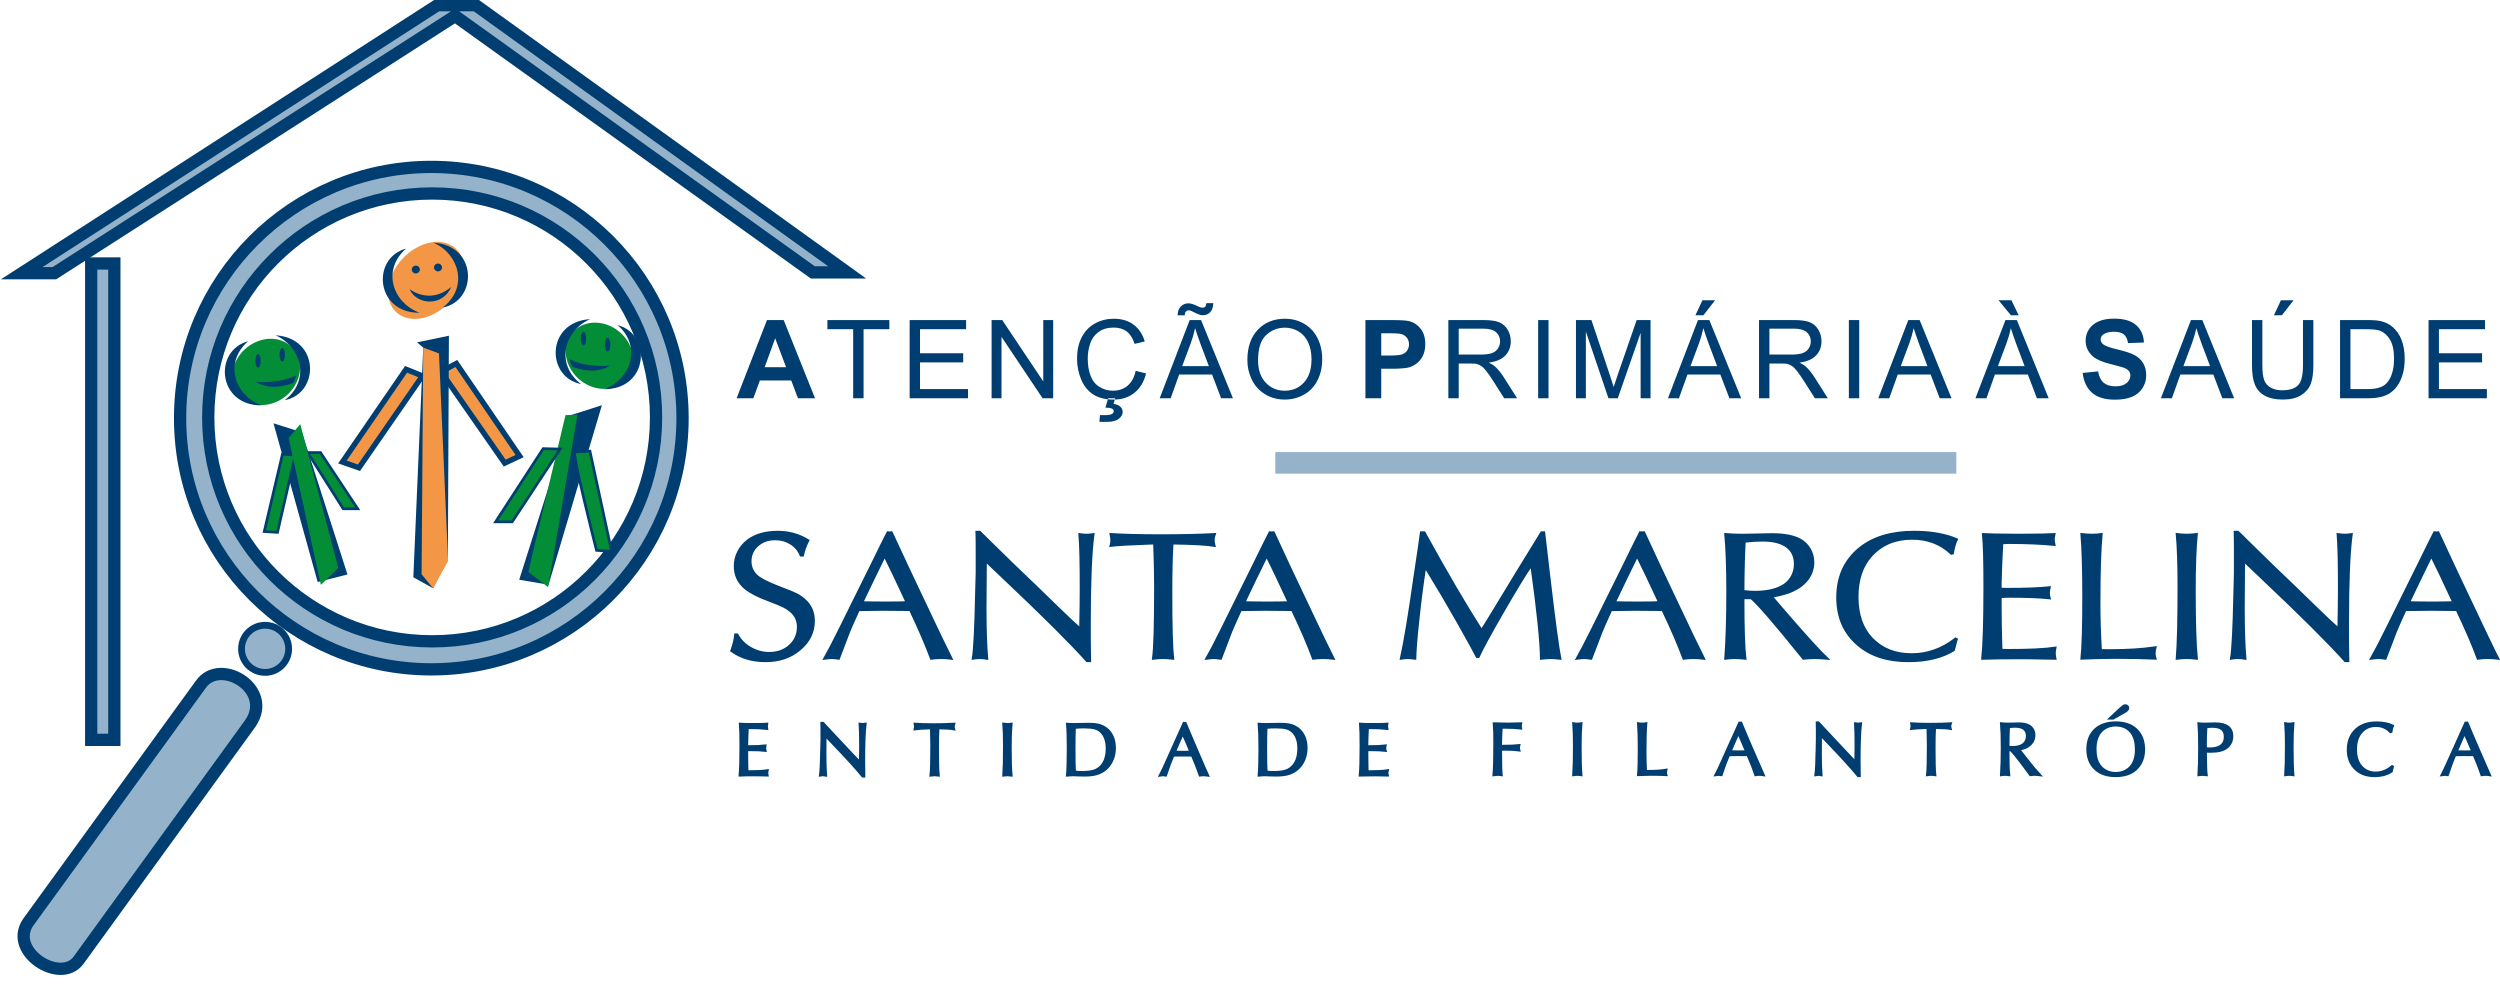 <?xml version="1.0" encoding="UTF-8"?>
<svg xmlns="http://www.w3.org/2000/svg" xmlns:xlink="http://www.w3.org/1999/xlink" width="259.9pt" height="102.4pt" viewBox="0 0 259.9 102.4" version="1.1">
<defs>
<clipPath id="clip1">
  <path d="M 76 55 L 259.898 55 L 259.898 69 L 76 69 Z M 76 55 "/>
</clipPath>
<clipPath id="clip2">
  <path d="M 74 54 L 259.898 54 L 259.898 70 L 74 70 Z M 74 54 "/>
</clipPath>
<clipPath id="clip3">
  <path d="M 153 71 L 259.898 71 L 259.898 83 L 153 83 Z M 153 71 "/>
</clipPath>
<clipPath id="clip4">
  <path d="M 0 62 L 34 62 L 34 102.398 L 0 102.398 Z M 0 62 "/>
</clipPath>
</defs>
<g id="surface1">
<g clip-path="url(#clip1)" clip-rule="nonzero">
<path style=" stroke:none;fill-rule:evenodd;fill:rgb(0%,24.315%,44.31%);fill-opacity:1;" d="M 83.469 57.746 L 83.242 57.746 C 83.039 57.23 82.703 56.816 82.227 56.516 C 81.746 56.211 81.207 56.055 80.598 56.055 C 79.867 56.055 79.266 56.266 78.781 56.684 C 78.273 57.137 78.02 57.688 78.02 58.344 C 78.02 59.066 78.332 59.645 78.949 60.07 C 79.41 60.375 80.207 60.742 81.344 61.176 C 82.047 61.438 82.543 61.645 82.84 61.797 C 83.137 61.953 83.41 62.145 83.664 62.375 C 84.289 62.938 84.605 63.656 84.605 64.543 C 84.605 65.73 84.109 66.727 83.125 67.539 C 82.176 68.336 80.996 68.73 79.578 68.73 C 78.188 68.73 77.004 68.375 76.027 67.664 C 76.266 66.988 76.402 66.422 76.438 65.965 L 76.652 65.965 C 76.945 66.527 77.395 66.992 78.008 67.348 C 78.625 67.707 79.273 67.887 79.953 67.887 C 80.816 67.887 81.531 67.633 82.094 67.125 C 82.668 66.605 82.953 65.961 82.953 65.18 C 82.953 64.512 82.707 63.969 82.207 63.551 C 81.953 63.336 81.691 63.164 81.422 63.035 C 81.152 62.902 80.648 62.695 79.902 62.414 C 78.801 62.008 77.988 61.586 77.465 61.156 C 76.75 60.559 76.391 59.793 76.391 58.855 C 76.391 58.328 76.508 57.828 76.754 57.359 C 76.992 56.887 77.328 56.488 77.754 56.172 C 78.547 55.582 79.578 55.289 80.852 55.289 C 82.02 55.289 83.078 55.586 84.035 56.18 C 83.762 56.711 83.57 57.23 83.469 57.746 Z M 92.688 55.344 L 92.855 55.688 L 94.285 58.766 L 95.781 61.93 C 97.457 65.48 98.504 67.664 98.922 68.477 C 98.555 68.43 98.188 68.406 97.828 68.406 C 97.484 68.406 97.137 68.43 96.797 68.477 C 96.27 67.055 95.543 65.363 94.613 63.41 L 94.219 63.41 L 91.82 63.391 C 91.559 63.391 90.707 63.402 89.27 63.422 C 88.766 64.523 88.434 65.27 88.273 65.664 C 88.117 66.059 87.758 66.996 87.203 68.477 C 86.883 68.43 86.641 68.406 86.469 68.406 C 86.301 68.406 86.043 68.43 85.691 68.477 C 86.066 67.828 86.613 66.777 87.336 65.316 C 87.871 64.227 88.422 63.121 88.98 61.992 C 89.297 61.355 89.609 60.719 89.93 60.078 C 90.145 59.664 90.352 59.238 90.562 58.805 C 91.508 56.871 92.078 55.719 92.277 55.344 C 92.348 55.359 92.414 55.363 92.484 55.363 C 92.551 55.363 92.621 55.359 92.688 55.344 Z M 91.965 57.82 L 91.84 58.082 L 90.797 60.215 L 89.773 62.352 L 89.648 62.613 C 90.359 62.633 91.176 62.645 92.094 62.645 C 92.926 62.645 93.645 62.633 94.25 62.613 L 94.129 62.352 C 93.188 60.32 92.469 58.809 91.965 57.82 Z M 101.516 55.289 L 101.859 55.289 C 102.176 55.598 102.82 56.23 103.793 57.191 C 104.723 58.109 106.082 59.422 107.875 61.133 C 108.598 61.84 109.32 62.543 110.035 63.23 C 111.008 64.18 111.766 64.883 112.301 65.355 C 112.34 63.547 112.355 62.156 112.355 61.18 C 112.355 58.535 112.312 56.652 112.219 55.531 C 112.539 55.574 112.789 55.598 112.961 55.598 C 113.133 55.598 113.375 55.574 113.676 55.531 C 113.418 57.43 113.289 60.559 113.289 64.93 C 113.289 66.52 113.301 67.785 113.324 68.73 L 113.004 68.73 C 111.355 66.883 108.516 64.051 104.473 60.23 C 103.309 59.117 102.645 58.484 102.48 58.336 L 102.48 58.691 C 102.461 61.32 102.449 62.824 102.449 63.195 C 102.449 65.332 102.508 67.094 102.625 68.48 C 102.355 68.43 102.098 68.406 101.859 68.406 C 101.625 68.406 101.383 68.426 101.137 68.473 C 101.293 67.484 101.406 65.266 101.477 61.816 L 101.539 59.547 L 101.539 57.195 C 101.539 56.32 101.531 55.684 101.516 55.289 Z M 121.895 56.496 C 121.805 57.785 121.766 59.48 121.766 61.582 C 121.766 65.086 121.828 67.383 121.957 68.477 C 121.512 68.43 121.148 68.406 120.871 68.406 C 120.59 68.406 120.254 68.43 119.867 68.477 C 120.02 67.422 120.09 64.949 120.09 61.055 C 120.09 59.855 120.059 58.336 119.992 56.496 L 119.652 56.504 C 117.5 56.582 116.105 56.66 115.457 56.742 C 115.512 56.535 115.539 56.348 115.539 56.18 C 115.539 56.008 115.512 55.793 115.457 55.523 C 116.836 55.609 118.559 55.652 120.625 55.652 C 122.91 55.652 124.797 55.609 126.289 55.523 C 126.207 55.738 126.168 55.945 126.168 56.141 C 126.168 56.324 126.199 56.52 126.258 56.742 C 125.516 56.609 124.059 56.527 121.895 56.496 Z M 132.406 55.344 L 132.57 55.688 L 134 58.766 L 135.496 61.93 C 137.172 65.48 138.223 67.664 138.641 68.477 C 138.27 68.43 137.902 68.406 137.547 68.406 C 137.203 68.406 136.855 68.43 136.512 68.477 C 135.988 67.055 135.262 65.363 134.328 63.41 L 133.938 63.41 L 131.539 63.391 C 131.277 63.391 130.426 63.402 128.988 63.422 C 128.484 64.523 128.152 65.27 127.992 65.664 C 127.836 66.059 127.477 66.996 126.918 68.477 C 126.602 68.43 126.359 68.406 126.184 68.406 C 126.02 68.406 125.762 68.43 125.41 68.477 C 125.785 67.828 126.332 66.777 127.055 65.316 C 127.59 64.227 128.141 63.121 128.699 61.992 C 129.016 61.355 129.328 60.719 129.648 60.078 C 129.863 59.664 130.07 59.238 130.277 58.805 C 131.223 56.871 131.797 55.719 131.992 55.344 C 132.062 55.359 132.133 55.363 132.203 55.363 C 132.27 55.363 132.34 55.359 132.406 55.344 Z M 131.684 57.82 L 131.559 58.082 L 130.516 60.215 L 129.492 62.352 L 129.367 62.613 C 130.078 62.633 130.895 62.645 131.809 62.645 C 132.645 62.645 133.363 62.633 133.969 62.613 L 133.848 62.352 C 132.906 60.32 132.188 58.809 131.684 57.82 Z M 147.727 55.348 L 148.082 55.348 C 150.34 59.457 152.32 62.844 154.023 65.504 C 154.348 65.004 154.859 64.176 155.555 63.027 C 156.773 61 158.277 58.539 160.07 55.637 L 160.246 55.348 L 160.527 55.348 C 160.555 55.559 160.641 56.301 160.785 57.566 L 161.062 59.938 C 161.602 64.539 161.984 67.387 162.211 68.477 C 161.734 68.43 161.402 68.406 161.211 68.406 C 161.004 68.406 160.668 68.43 160.203 68.477 C 160.184 66.719 159.871 63.613 159.254 59.164 L 159.203 58.777 C 158.59 59.66 157.609 61.266 156.266 63.59 C 154.922 65.918 154.07 67.484 153.711 68.289 L 153.539 68.289 C 153.379 67.957 152.699 66.73 151.504 64.602 C 150.535 62.891 149.484 61.105 148.348 59.258 L 148.16 58.945 C 147.914 60.516 147.68 62.289 147.469 64.262 C 147.254 66.238 147.141 67.645 147.129 68.477 C 146.75 68.43 146.492 68.406 146.355 68.406 C 146.195 68.406 145.957 68.43 145.637 68.477 C 146.035 66.688 146.508 63.816 147.066 59.875 C 147.438 57.426 147.66 55.914 147.727 55.348 Z M 170.914 55.344 L 171.078 55.688 L 172.508 58.77 L 174.004 61.93 C 175.68 65.484 176.73 67.664 177.148 68.477 C 176.777 68.43 176.41 68.406 176.055 68.406 C 175.711 68.406 175.363 68.43 175.02 68.477 C 174.496 67.055 173.77 65.363 172.836 63.41 L 172.445 63.41 L 170.047 63.391 C 169.785 63.391 168.934 63.402 167.496 63.422 C 166.988 64.523 166.66 65.27 166.5 65.664 C 166.344 66.059 165.984 66.996 165.426 68.477 C 165.109 68.43 164.867 68.406 164.691 68.406 C 164.527 68.406 164.27 68.43 163.918 68.477 C 164.289 67.828 164.836 66.777 165.562 65.316 C 166.098 64.227 166.648 63.121 167.207 61.992 C 167.523 61.355 167.836 60.719 168.156 60.078 C 168.371 59.664 168.578 59.238 168.785 58.805 C 169.73 56.871 170.305 55.719 170.5 55.344 C 170.57 55.359 170.641 55.363 170.711 55.363 C 170.777 55.363 170.848 55.359 170.914 55.344 Z M 170.191 57.82 L 170.066 58.082 L 169.023 60.215 L 168 62.352 L 167.875 62.613 C 168.586 62.633 169.398 62.645 170.316 62.645 C 171.148 62.645 171.871 62.633 172.477 62.613 L 172.355 62.352 C 171.414 60.32 170.695 58.809 170.191 57.82 Z M 182.051 62.184 L 181.242 62.184 C 181.242 65.309 181.312 67.41 181.449 68.477 C 181.004 68.43 180.629 68.406 180.332 68.406 C 180.035 68.406 179.715 68.43 179.363 68.477 C 179.504 66.57 179.574 64.25 179.574 61.516 C 179.574 59.066 179.504 57.066 179.363 55.523 C 179.953 55.57 180.52 55.598 181.059 55.598 C 181.43 55.598 181.918 55.59 182.527 55.574 C 183.336 55.551 183.895 55.539 184.215 55.539 C 185.504 55.539 186.488 55.73 187.176 56.117 C 187.586 56.355 187.91 56.68 188.152 57.098 C 188.387 57.512 188.508 57.965 188.508 58.457 C 188.508 59.094 188.316 59.672 187.941 60.188 C 187.559 60.707 187.016 61.125 186.312 61.441 C 185.809 61.672 185.102 61.867 184.199 62.023 C 184.316 62.172 184.836 62.777 185.758 63.836 C 187.84 66.246 189.254 67.789 189.988 68.477 C 189.441 68.43 188.996 68.406 188.645 68.406 C 188.293 68.406 187.902 68.43 187.477 68.477 L 187.258 68.207 C 184.508 64.797 182.773 62.789 182.051 62.184 Z M 181.242 61.449 C 181.684 61.504 182.082 61.531 182.43 61.531 C 183.586 61.531 184.512 61.34 185.215 60.965 C 185.648 60.742 185.988 60.426 186.234 60.012 C 186.48 59.602 186.602 59.145 186.602 58.645 C 186.602 57.852 186.316 57.242 185.746 56.824 C 185.168 56.402 184.34 56.191 183.25 56.191 C 182.691 56.191 182.066 56.23 181.375 56.309 C 181.297 57.66 181.25 59.371 181.242 61.449 Z M 203.305 66.387 L 203.426 66.453 L 203.375 66.613 L 203.27 67.016 L 203.16 67.43 L 203.117 67.59 C 201.887 68.352 200.312 68.73 198.379 68.73 C 196.188 68.73 194.43 68.152 193.105 66.996 C 191.703 65.777 191.004 64.152 191.004 62.117 C 191.004 59.969 191.773 58.262 193.312 57.004 C 194.719 55.859 196.605 55.289 198.98 55.289 C 200.738 55.289 202.223 55.547 203.438 56.066 C 203.234 56.496 203.098 56.984 203.02 57.527 L 202.859 57.566 C 201.762 56.52 200.402 56 198.781 56 C 197.008 56 195.586 56.605 194.508 57.812 C 193.57 58.867 193.102 60.281 193.102 62.051 C 193.102 63.879 193.598 65.32 194.59 66.371 C 195.641 67.469 197.023 68.02 198.742 68.02 C 200.383 68.02 201.902 67.477 203.305 66.387 Z M 206.152 55.531 C 206.582 55.562 207.852 55.586 209.957 55.598 C 212.02 55.586 213.227 55.562 213.578 55.531 C 213.527 55.773 213.504 55.953 213.504 56.074 C 213.504 56.195 213.527 56.383 213.578 56.645 C 212.191 56.508 210.617 56.441 208.852 56.441 C 208.633 56.441 208.398 56.449 208.152 56.469 C 208.137 56.605 208.102 57.352 208.043 58.711 C 208 59.93 207.977 60.629 207.977 60.82 C 207.977 60.879 207.984 61.012 207.996 61.215 C 208.223 61.219 208.48 61.223 208.762 61.223 C 210.648 61.223 212.09 61.164 213.082 61.055 C 213.023 61.309 212.996 61.52 212.996 61.68 C 212.996 61.836 213.023 62.012 213.082 62.195 C 212.102 62.086 210.645 62.031 208.707 62.031 C 208.527 62.031 208.289 62.043 207.984 62.066 L 207.984 63.352 C 207.992 64.59 208.008 65.531 208.027 66.184 C 208.047 66.867 208.059 67.324 208.066 67.559 C 208.324 67.574 208.562 67.578 208.789 67.578 C 210.93 67.578 212.559 67.5 213.68 67.336 C 213.637 67.535 213.609 67.727 213.609 67.91 C 213.609 68.082 213.637 68.273 213.68 68.48 L 213.348 68.473 C 211.719 68.441 210.742 68.426 210.422 68.426 C 208.441 68.426 206.992 68.445 206.074 68.48 C 206.227 67.066 206.305 64.57 206.305 60.988 C 206.305 58.395 206.258 56.574 206.152 55.531 Z M 216.391 55.523 C 216.754 55.57 217.137 55.594 217.539 55.594 C 217.867 55.594 218.184 55.57 218.48 55.523 C 218.328 57.176 218.254 59.578 218.254 62.723 C 218.254 64.32 218.305 65.941 218.406 67.59 C 218.766 67.594 219.074 67.598 219.336 67.598 C 221.152 67.598 222.73 67.5 224.082 67.297 C 224.023 67.523 223.992 67.738 223.992 67.945 C 223.992 68.113 224.023 68.289 224.082 68.469 C 222.973 68.414 221.621 68.387 220.027 68.387 C 218.898 68.387 217.684 68.414 216.391 68.469 C 216.52 67.238 216.582 65.094 216.582 62.027 C 216.582 59.309 216.52 57.141 216.391 55.523 Z M 226.297 55.523 C 226.648 55.57 226.992 55.594 227.34 55.594 C 227.684 55.594 228.027 55.57 228.375 55.523 C 228.23 56.992 228.16 58.945 228.16 61.387 C 228.16 64.645 228.23 67.008 228.383 68.477 C 227.938 68.43 227.578 68.406 227.309 68.406 C 227.031 68.406 226.695 68.43 226.297 68.477 C 226.422 66.934 226.484 64.445 226.484 61.012 C 226.484 58.707 226.422 56.879 226.297 55.523 Z M 232.32 55.289 L 232.664 55.289 C 232.98 55.594 233.625 56.23 234.598 57.188 C 235.531 58.109 236.887 59.422 238.68 61.133 C 239.402 61.84 240.125 62.539 240.84 63.23 C 241.812 64.18 242.57 64.883 243.105 65.355 C 243.145 63.547 243.16 62.156 243.16 61.18 C 243.16 58.535 243.117 56.652 243.023 55.531 C 243.344 55.574 243.598 55.594 243.766 55.594 C 243.938 55.594 244.18 55.574 244.48 55.531 C 244.223 57.43 244.094 60.559 244.094 64.93 C 244.094 66.52 244.105 67.785 244.129 68.73 L 243.809 68.73 C 242.16 66.883 239.32 64.051 235.277 60.23 C 234.113 59.117 233.453 58.484 233.285 58.336 L 233.285 58.691 C 233.266 61.32 233.254 62.824 233.254 63.195 C 233.254 65.332 233.312 67.094 233.43 68.48 C 233.16 68.43 232.902 68.406 232.664 68.406 C 232.434 68.406 232.188 68.426 231.941 68.473 C 232.102 67.484 232.211 65.266 232.285 61.816 L 232.344 59.547 L 232.344 57.195 C 232.344 56.32 232.336 55.684 232.32 55.289 Z M 253.484 55.344 L 253.648 55.688 L 255.078 58.766 L 256.574 61.93 C 258.25 65.48 259.297 67.664 259.719 68.477 C 259.348 68.43 258.98 68.406 258.625 68.406 C 258.277 68.406 257.934 68.43 257.59 68.477 C 257.066 67.055 256.336 65.363 255.406 63.41 L 255.016 63.41 L 252.613 63.391 C 252.355 63.391 251.504 63.402 250.062 63.422 C 249.559 64.523 249.227 65.27 249.07 65.664 C 248.914 66.059 248.555 66.996 247.996 68.477 C 247.68 68.43 247.434 68.406 247.262 68.406 C 247.098 68.406 246.84 68.43 246.484 68.477 C 246.859 67.828 247.406 66.777 248.129 65.316 C 248.668 64.227 249.219 63.121 249.773 61.992 C 250.094 61.355 250.406 60.719 250.723 60.078 C 250.938 59.664 251.148 59.238 251.355 58.805 C 252.301 56.871 252.871 55.719 253.07 55.344 C 253.141 55.359 253.207 55.363 253.277 55.363 C 253.344 55.363 253.418 55.359 253.484 55.344 Z M 252.762 57.82 L 252.637 58.082 L 251.594 60.215 L 250.57 62.352 L 250.445 62.613 C 251.152 62.633 251.969 62.645 252.887 62.645 C 253.719 62.645 254.441 62.633 255.047 62.613 L 254.922 62.352 C 253.984 60.32 253.266 58.809 252.762 57.82 Z M 252.762 57.82 "/>
</g>
<g clip-path="url(#clip2)" clip-rule="nonzero">
<path style="fill:none;stroke-width:2.16;stroke-linecap:butt;stroke-linejoin:miter;stroke:rgb(0%,24.315%,44.31%);stroke-opacity:1;stroke-miterlimit:4;" d="M 834.688 446.539 L 832.422 446.539 C 830.391 451.695 827.031 455.836 822.266 458.844 C 817.461 461.891 812.07 463.453 805.977 463.453 C 798.672 463.453 792.656 461.344 787.812 457.164 C 782.734 452.633 780.195 447.125 780.195 440.562 C 780.195 433.336 783.32 427.555 789.492 423.297 C 794.102 420.25 802.07 416.578 813.438 412.242 C 820.469 409.625 825.43 407.555 828.398 406.031 C 831.367 404.469 834.102 402.555 836.641 400.25 C 842.891 394.625 846.055 387.438 846.055 378.57 C 846.055 366.695 841.094 356.734 831.25 348.609 C 821.758 340.641 809.961 336.695 795.781 336.695 C 781.875 336.695 770.039 340.25 760.273 347.359 C 762.656 354.117 764.023 359.781 764.375 364.352 L 766.523 364.352 C 769.453 358.727 773.945 354.078 780.078 350.523 C 786.25 346.93 792.734 345.133 799.531 345.133 C 808.164 345.133 815.312 347.672 820.938 352.75 C 826.68 357.945 829.531 364.391 829.531 372.203 C 829.531 378.883 827.07 384.312 822.07 388.492 C 819.531 390.641 816.914 392.359 814.219 393.648 C 811.523 394.977 806.484 397.047 799.023 399.859 C 788.008 403.922 779.883 408.141 774.648 412.438 C 767.5 418.414 763.906 426.07 763.906 435.445 C 763.906 440.719 765.078 445.719 767.539 450.406 C 769.922 455.133 773.281 459.117 777.539 462.281 C 785.469 468.18 795.781 471.109 808.516 471.109 C 820.195 471.109 830.781 468.141 840.352 462.203 C 837.617 456.891 835.703 451.695 834.688 446.539 Z M 926.875 470.562 L 928.555 467.125 L 942.852 436.344 L 957.812 404.703 C 974.57 369.195 985.039 347.359 989.219 339.234 C 985.547 339.703 981.875 339.938 978.281 339.938 C 974.844 339.938 971.367 339.703 967.969 339.234 C 962.695 353.453 955.43 370.367 946.133 389.898 L 942.188 389.898 L 918.203 390.094 C 915.586 390.094 907.07 389.977 892.695 389.781 C 887.656 378.766 884.336 371.305 882.734 367.359 C 881.172 363.414 877.578 354.039 872.031 339.234 C 868.828 339.703 866.406 339.938 864.688 339.938 C 863.008 339.938 860.43 339.703 856.914 339.234 C 860.664 345.719 866.133 356.227 873.359 370.836 C 878.711 381.734 884.219 392.789 889.805 404.078 C 892.969 410.445 896.094 416.812 899.297 423.219 C 901.445 427.359 903.516 431.617 905.625 435.953 C 915.078 455.289 920.781 466.812 922.773 470.562 C 923.477 470.406 924.141 470.367 924.844 470.367 C 925.508 470.367 926.211 470.406 926.875 470.562 Z M 919.648 445.797 L 918.398 443.18 L 907.969 421.852 L 897.734 400.484 L 896.484 397.867 C 903.594 397.672 911.758 397.555 920.938 397.555 C 929.258 397.555 936.445 397.672 942.5 397.867 L 941.289 400.484 C 931.875 420.797 924.688 435.914 919.648 445.797 Z M 1015.156 471.109 L 1018.594 471.109 C 1021.758 468.023 1028.203 461.695 1037.93 452.086 C 1047.227 442.906 1060.82 429.781 1078.75 412.672 C 1085.977 405.602 1093.203 398.57 1100.352 391.695 C 1110.078 382.203 1117.656 375.172 1123.008 370.445 C 1123.398 388.531 1123.555 402.438 1123.555 412.203 C 1123.555 438.648 1123.125 457.477 1122.188 468.688 C 1125.391 468.258 1127.891 468.023 1129.609 468.023 C 1131.328 468.023 1133.75 468.258 1136.758 468.688 C 1134.18 449.703 1132.891 418.414 1132.891 374.703 C 1132.891 358.805 1133.008 346.148 1133.242 336.695 L 1130.039 336.695 C 1113.555 355.172 1085.156 383.492 1044.727 421.695 C 1033.086 432.828 1026.445 439.156 1024.805 440.641 L 1024.805 437.086 C 1024.609 410.797 1024.492 395.758 1024.492 392.047 C 1024.492 370.68 1025.078 353.062 1026.25 339.195 C 1023.555 339.703 1020.977 339.938 1018.594 339.938 C 1016.25 339.938 1013.828 339.742 1011.367 339.273 C 1012.93 349.156 1014.062 371.344 1014.766 405.836 L 1015.391 428.531 L 1015.391 452.047 C 1015.391 460.797 1015.312 467.164 1015.156 471.109 Z M 1218.945 459.039 C 1218.047 446.148 1217.656 429.195 1217.656 408.18 C 1217.656 373.141 1218.281 350.172 1219.57 339.234 C 1215.117 339.703 1211.484 339.938 1208.711 339.938 C 1205.898 339.938 1202.539 339.703 1198.672 339.234 C 1200.195 349.781 1200.898 374.508 1200.898 413.453 C 1200.898 425.445 1200.586 440.641 1199.922 459.039 L 1196.523 458.961 C 1175 458.18 1161.055 457.398 1154.57 456.578 C 1155.117 458.648 1155.391 460.523 1155.391 462.203 C 1155.391 463.922 1155.117 466.07 1154.57 468.766 C 1168.359 467.906 1185.586 467.477 1206.25 467.477 C 1229.102 467.477 1247.969 467.906 1262.891 468.766 C 1262.07 466.617 1261.68 464.547 1261.68 462.594 C 1261.68 460.758 1261.992 458.805 1262.578 456.578 C 1255.156 457.906 1240.586 458.727 1218.945 459.039 Z M 1324.062 470.562 L 1325.703 467.125 L 1340 436.344 L 1354.961 404.703 C 1371.719 369.195 1382.227 347.359 1386.406 339.234 C 1382.695 339.703 1379.023 339.938 1375.469 339.938 C 1372.031 339.938 1368.555 339.703 1365.117 339.234 C 1359.883 353.453 1352.617 370.367 1343.281 389.898 L 1339.375 389.898 L 1315.391 390.094 C 1312.773 390.094 1304.258 389.977 1289.883 389.781 C 1284.844 378.766 1281.523 371.305 1279.922 367.359 C 1278.359 363.414 1274.766 354.039 1269.18 339.234 C 1266.016 339.703 1263.594 339.938 1261.836 339.938 C 1260.195 339.938 1257.617 339.703 1254.102 339.234 C 1257.852 345.719 1263.32 356.227 1270.547 370.836 C 1275.898 381.734 1281.406 392.789 1286.992 404.078 C 1290.156 410.445 1293.281 416.812 1296.484 423.219 C 1298.633 427.359 1300.703 431.617 1302.773 435.953 C 1312.227 455.289 1317.969 466.812 1319.922 470.562 C 1320.625 470.406 1321.328 470.367 1322.031 470.367 C 1322.695 470.367 1323.398 470.406 1324.062 470.562 Z M 1316.836 445.797 L 1315.586 443.18 L 1305.156 421.852 L 1294.922 400.484 L 1293.672 397.867 C 1300.781 397.672 1308.945 397.555 1318.086 397.555 C 1326.445 397.555 1333.633 397.672 1339.688 397.867 L 1338.477 400.484 C 1329.062 420.797 1321.875 435.914 1316.836 445.797 Z M 1477.266 470.523 L 1480.82 470.523 C 1503.398 429.43 1523.203 395.562 1540.234 368.961 C 1543.477 373.961 1548.594 382.242 1555.547 393.727 C 1567.734 414 1582.773 438.609 1600.703 467.633 L 1602.461 470.523 L 1605.273 470.523 C 1605.547 468.414 1606.406 460.992 1607.852 448.336 L 1610.625 424.625 C 1616.016 378.609 1619.844 350.133 1622.109 339.234 C 1617.344 339.703 1614.023 339.938 1612.109 339.938 C 1610.039 339.938 1606.68 339.703 1602.031 339.234 C 1601.836 356.812 1598.711 387.867 1592.539 432.359 L 1592.031 436.227 C 1585.898 427.398 1576.094 411.344 1562.656 388.102 C 1549.219 364.82 1540.703 349.156 1537.109 341.109 L 1535.391 341.109 C 1533.789 344.43 1526.992 356.695 1515.039 377.984 C 1505.352 395.094 1494.844 412.945 1483.477 431.422 L 1481.602 434.547 C 1479.141 418.844 1476.797 401.109 1474.688 381.383 C 1472.539 361.617 1471.406 347.555 1471.289 339.234 C 1467.5 339.703 1464.922 339.938 1463.555 339.938 C 1461.953 339.938 1459.57 339.703 1456.367 339.234 C 1460.352 357.125 1465.078 385.836 1470.664 425.25 C 1474.375 449.742 1476.602 464.859 1477.266 470.523 Z M 1709.141 470.562 L 1710.781 467.125 L 1725.078 436.305 L 1740.039 404.703 C 1756.797 369.156 1767.305 347.359 1771.484 339.234 C 1767.773 339.703 1764.102 339.938 1760.547 339.938 C 1757.109 339.938 1753.633 339.703 1750.195 339.234 C 1744.961 353.453 1737.695 370.367 1728.359 389.898 L 1724.453 389.898 L 1700.469 390.094 C 1697.852 390.094 1689.336 389.977 1674.961 389.781 C 1669.883 378.766 1666.602 371.305 1665 367.359 C 1663.438 363.414 1659.844 354.039 1654.258 339.234 C 1651.094 339.703 1648.672 339.938 1646.914 339.938 C 1645.273 339.938 1642.695 339.703 1639.18 339.234 C 1642.891 345.719 1648.359 356.227 1655.625 370.836 C 1660.977 381.734 1666.484 392.789 1672.07 404.078 C 1675.234 410.445 1678.359 416.812 1681.562 423.219 C 1683.711 427.359 1685.781 431.617 1687.852 435.953 C 1697.305 455.289 1703.047 466.812 1705 470.562 C 1705.703 470.406 1706.406 470.367 1707.109 470.367 C 1707.773 470.367 1708.477 470.406 1709.141 470.562 Z M 1701.914 445.797 L 1700.664 443.18 L 1690.234 421.852 L 1680 400.484 L 1678.75 397.867 C 1685.859 397.672 1693.984 397.555 1703.164 397.555 C 1711.484 397.555 1718.711 397.672 1724.766 397.867 L 1723.555 400.484 C 1714.141 420.797 1706.953 435.914 1701.914 445.797 Z M 1820.508 402.164 L 1812.422 402.164 C 1812.422 370.914 1813.125 349.898 1814.492 339.234 C 1810.039 339.703 1806.289 339.938 1803.32 339.938 C 1800.352 339.938 1797.148 339.703 1793.633 339.234 C 1795.039 358.297 1795.742 381.5 1795.742 408.844 C 1795.742 433.336 1795.039 453.336 1793.633 468.766 C 1799.531 468.297 1805.195 468.023 1810.586 468.023 C 1814.297 468.023 1819.18 468.102 1825.273 468.258 C 1833.359 468.492 1838.945 468.609 1842.148 468.609 C 1855.039 468.609 1864.883 466.695 1871.758 462.828 C 1875.859 460.445 1879.102 457.203 1881.523 453.023 C 1883.867 448.883 1885.078 444.352 1885.078 439.43 C 1885.078 433.062 1883.164 427.281 1879.414 422.125 C 1875.586 416.93 1870.156 412.75 1863.125 409.586 C 1858.086 407.281 1851.016 405.328 1841.992 403.766 C 1843.164 402.281 1848.359 396.227 1857.578 385.641 C 1878.398 361.539 1892.539 346.109 1899.883 339.234 C 1894.414 339.703 1889.961 339.938 1886.445 339.938 C 1882.93 339.938 1879.023 339.703 1874.766 339.234 L 1872.578 341.93 C 1845.078 376.031 1827.734 396.109 1820.508 402.164 Z M 1812.422 409.508 C 1816.836 408.961 1820.82 408.688 1824.297 408.688 C 1835.859 408.688 1845.117 410.602 1852.148 414.352 C 1856.484 416.578 1859.883 419.742 1862.344 423.883 C 1864.805 427.984 1866.016 432.555 1866.016 437.555 C 1866.016 445.484 1863.164 451.578 1857.461 455.758 C 1851.68 459.977 1843.398 462.086 1832.5 462.086 C 1826.914 462.086 1820.664 461.695 1813.75 460.914 C 1812.969 447.398 1812.5 430.289 1812.422 409.508 Z M 2033.047 360.133 L 2034.258 359.469 L 2033.75 357.867 L 2032.695 353.844 L 2031.602 349.703 L 2031.172 348.102 C 2018.867 340.484 2003.125 336.695 1983.789 336.695 C 1961.875 336.695 1944.297 342.477 1931.055 354.039 C 1917.031 366.227 1910.039 382.477 1910.039 402.828 C 1910.039 424.312 1917.734 441.383 1933.125 453.961 C 1947.188 465.406 1966.055 471.109 1989.805 471.109 C 2007.383 471.109 2022.227 468.531 2034.375 463.336 C 2032.344 459.039 2030.977 454.156 2030.195 448.727 L 2028.594 448.336 C 2017.617 458.805 2004.023 464 1987.812 464 C 1970.078 464 1955.859 457.945 1945.078 445.875 C 1935.703 435.328 1931.016 421.188 1931.016 403.492 C 1931.016 385.211 1935.977 370.797 1945.898 360.289 C 1956.406 349.312 1970.234 343.805 1987.422 343.805 C 2003.828 343.805 2019.023 349.234 2033.047 360.133 Z M 2061.523 468.688 C 2065.82 468.375 2078.516 468.141 2099.57 468.023 C 2120.195 468.141 2132.266 468.375 2135.781 468.688 C 2135.273 466.266 2135.039 464.469 2135.039 463.258 C 2135.039 462.047 2135.273 460.172 2135.781 457.555 C 2121.914 458.922 2106.172 459.586 2088.516 459.586 C 2086.328 459.586 2083.984 459.508 2081.523 459.312 C 2081.367 457.945 2081.016 450.484 2080.43 436.891 C 2080 424.703 2079.766 417.711 2079.766 415.797 C 2079.766 415.211 2079.844 413.883 2079.961 411.852 C 2082.227 411.812 2084.805 411.773 2087.617 411.773 C 2106.484 411.773 2120.898 412.359 2130.82 413.453 C 2130.234 410.914 2129.961 408.805 2129.961 407.203 C 2129.961 405.641 2130.234 403.883 2130.82 402.047 C 2121.016 403.141 2106.445 403.688 2087.07 403.688 C 2085.273 403.688 2082.891 403.57 2079.844 403.336 L 2079.844 390.484 C 2079.922 378.102 2080.078 368.688 2080.273 362.164 C 2080.469 355.328 2080.586 350.758 2080.664 348.414 C 2083.242 348.258 2085.625 348.219 2087.891 348.219 C 2109.297 348.219 2125.586 349 2136.797 350.641 C 2136.367 348.648 2136.094 346.734 2136.094 344.898 C 2136.094 343.18 2136.367 341.266 2136.797 339.195 L 2133.477 339.273 C 2117.188 339.586 2107.422 339.742 2104.219 339.742 C 2084.414 339.742 2069.922 339.547 2060.742 339.195 C 2062.266 353.336 2063.047 378.297 2063.047 414.117 C 2063.047 440.055 2062.578 458.258 2061.523 468.688 Z M 2163.906 468.766 C 2167.539 468.297 2171.367 468.062 2175.391 468.062 C 2178.672 468.062 2181.836 468.297 2184.805 468.766 C 2183.281 452.242 2182.539 428.219 2182.539 396.773 C 2182.539 380.797 2183.047 364.586 2184.062 348.102 C 2187.656 348.062 2190.742 348.023 2193.359 348.023 C 2211.523 348.023 2227.305 349 2240.82 351.031 C 2240.234 348.766 2239.922 346.617 2239.922 344.547 C 2239.922 342.867 2240.234 341.109 2240.82 339.312 C 2229.727 339.859 2216.211 340.133 2200.273 340.133 C 2188.984 340.133 2176.836 339.859 2163.906 339.312 C 2165.195 351.617 2165.82 373.062 2165.82 403.727 C 2165.82 430.914 2165.195 452.594 2163.906 468.766 Z M 2262.969 468.766 C 2266.484 468.297 2269.922 468.062 2273.398 468.062 C 2276.836 468.062 2280.273 468.297 2283.75 468.766 C 2282.305 454.078 2281.602 434.547 2281.602 410.133 C 2281.602 377.555 2282.305 353.922 2283.828 339.234 C 2279.375 339.703 2275.781 339.938 2273.086 339.938 C 2270.312 339.938 2266.953 339.703 2262.969 339.234 C 2264.219 354.664 2264.844 379.547 2264.844 413.883 C 2264.844 436.93 2264.219 455.211 2262.969 468.766 Z M 2323.203 471.109 L 2326.641 471.109 C 2329.805 468.062 2336.25 461.695 2345.977 452.125 C 2355.312 442.906 2368.867 429.781 2386.797 412.672 C 2394.023 405.602 2401.25 398.609 2408.398 391.695 C 2418.125 382.203 2425.703 375.172 2431.055 370.445 C 2431.445 388.531 2431.602 402.438 2431.602 412.203 C 2431.602 438.648 2431.172 457.477 2430.234 468.688 C 2433.438 468.258 2435.977 468.062 2437.656 468.062 C 2439.375 468.062 2441.797 468.258 2444.805 468.688 C 2442.227 449.703 2440.938 418.414 2440.938 374.703 C 2440.938 358.805 2441.055 346.148 2441.289 336.695 L 2438.086 336.695 C 2421.602 355.172 2393.203 383.492 2352.773 421.695 C 2341.133 432.828 2334.531 439.156 2332.852 440.641 L 2332.852 437.086 C 2332.656 410.797 2332.539 395.758 2332.539 392.047 C 2332.539 370.68 2333.125 353.062 2334.297 339.195 C 2331.602 339.703 2329.023 339.938 2326.641 339.938 C 2324.336 339.938 2321.875 339.742 2319.414 339.273 C 2321.016 349.156 2322.109 371.344 2322.852 405.836 L 2323.438 428.531 L 2323.438 452.047 C 2323.438 460.797 2323.359 467.164 2323.203 471.109 Z M 2534.844 470.562 L 2536.484 467.125 L 2550.781 436.344 L 2565.742 404.703 C 2582.5 369.195 2592.969 347.359 2597.188 339.234 C 2593.477 339.703 2589.805 339.938 2586.25 339.938 C 2582.773 339.938 2579.336 339.703 2575.898 339.234 C 2570.664 353.453 2563.359 370.367 2554.062 389.898 L 2550.156 389.898 L 2526.133 390.094 C 2523.555 390.094 2515.039 389.977 2500.625 389.781 C 2495.586 378.766 2492.266 371.305 2490.703 367.359 C 2489.141 363.414 2485.547 354.039 2479.961 339.234 C 2476.797 339.703 2474.336 339.938 2472.617 339.938 C 2470.977 339.938 2468.398 339.703 2464.844 339.234 C 2468.594 345.719 2474.062 356.227 2481.289 370.836 C 2486.68 381.734 2492.188 392.789 2497.734 404.078 C 2500.938 410.445 2504.062 416.812 2507.227 423.219 C 2509.375 427.359 2511.484 431.617 2513.555 435.953 C 2523.008 455.289 2528.711 466.812 2530.703 470.562 C 2531.406 470.406 2532.07 470.367 2532.773 470.367 C 2533.438 470.367 2534.18 470.406 2534.844 470.562 Z M 2527.617 445.797 L 2526.367 443.18 L 2515.938 421.852 L 2505.703 400.484 L 2504.453 397.867 C 2511.523 397.672 2519.688 397.555 2528.867 397.555 C 2537.188 397.555 2544.414 397.672 2550.469 397.867 L 2549.219 400.484 C 2539.844 420.797 2532.656 435.914 2527.617 445.797 Z M 2527.617 445.797 " transform="matrix(0.1,0,0,-0.1,0,102.4)"/>
</g>
<path style="fill-rule:evenodd;fill:rgb(0%,24.315%,44.31%);fill-opacity:1;stroke-width:2.835;stroke-linecap:butt;stroke-linejoin:miter;stroke:rgb(0%,24.315%,44.31%);stroke-opacity:1;stroke-miterlimit:4;" d="M 769.57 271.188 C 771.172 271.031 775.898 270.953 783.711 270.914 C 791.367 270.953 795.859 271.031 797.148 271.188 C 796.992 270.172 796.875 269.469 796.875 268.961 C 796.875 268.453 796.992 267.711 797.148 266.617 C 792.031 267.164 786.172 267.477 779.609 267.477 C 778.789 267.477 777.93 267.398 776.992 267.32 C 776.953 266.773 776.797 263.727 776.602 258.141 C 776.445 253.18 776.367 250.289 776.367 249.508 C 776.367 249.273 776.367 248.727 776.445 247.906 C 777.266 247.867 778.203 247.867 779.258 247.867 C 786.289 247.867 791.641 248.102 795.312 248.57 C 795.117 247.516 795 246.656 795 245.992 C 795 245.328 795.117 244.625 795.312 243.883 C 791.68 244.352 786.289 244.547 779.062 244.547 C 778.398 244.547 777.5 244.508 776.367 244.391 L 776.367 239.156 C 776.406 234.078 776.445 230.211 776.523 227.555 C 776.602 224.742 776.68 222.867 776.68 221.891 C 777.656 221.852 778.555 221.812 779.375 221.812 C 787.305 221.812 793.398 222.164 797.539 222.828 C 797.383 222.008 797.305 221.227 797.305 220.484 C 797.305 219.742 797.383 218.961 797.539 218.141 L 796.328 218.18 C 790.273 218.297 786.641 218.375 785.43 218.375 C 778.086 218.375 772.695 218.297 769.297 218.141 C 769.844 223.922 770.156 234.156 770.156 248.805 C 770.156 259.469 769.961 266.891 769.57 271.188 Z M 854.297 272.164 L 855.547 272.164 C 856.719 270.914 859.102 268.336 862.734 264.391 C 866.211 260.641 871.25 255.25 877.891 248.219 C 880.586 245.328 883.281 242.477 885.938 239.625 C 889.57 235.758 892.344 232.867 894.336 230.953 C 894.492 238.336 894.57 244.039 894.57 248.023 C 894.57 258.883 894.414 266.578 894.062 271.188 C 895.234 271.031 896.172 270.914 896.797 270.914 C 897.461 270.914 898.359 270.992 899.453 271.188 C 898.516 263.414 898.008 250.562 898.008 232.672 C 898.008 226.148 898.047 220.953 898.164 217.086 L 896.953 217.086 C 890.859 224.664 880.273 236.266 865.273 251.93 C 860.938 256.5 858.477 259.078 857.852 259.703 L 857.852 258.219 C 857.773 247.477 857.734 241.305 857.734 239.781 C 857.734 231.031 857.969 223.805 858.398 218.141 C 857.383 218.336 856.445 218.453 855.547 218.453 C 854.688 218.453 853.789 218.336 852.852 218.18 C 853.438 222.203 853.867 231.305 854.141 245.406 L 854.375 254.742 L 854.375 264.352 C 854.375 267.945 854.336 270.562 854.297 272.164 Z M 975.234 267.242 C 974.922 261.969 974.766 255.016 974.766 246.383 C 974.766 232.047 975 222.633 975.508 218.141 C 973.828 218.336 972.461 218.453 971.445 218.453 C 970.391 218.453 969.141 218.336 967.734 218.141 C 968.281 222.477 968.555 232.594 968.555 248.531 C 968.555 253.453 968.438 259.703 968.203 267.242 L 966.914 267.203 C 958.945 266.891 953.75 266.578 951.328 266.227 C 951.523 267.086 951.641 267.828 951.641 268.531 C 951.641 269.234 951.523 270.133 951.328 271.227 C 956.445 270.875 962.852 270.68 970.547 270.68 C 979.023 270.68 986.055 270.875 991.562 271.227 C 991.289 270.328 991.133 269.469 991.133 268.688 C 991.133 267.945 991.25 267.125 991.484 266.227 C 988.711 266.773 983.281 267.086 975.234 267.242 Z M 1043.438 271.227 C 1044.727 271.031 1046.016 270.914 1047.305 270.914 C 1048.594 270.914 1049.883 271.031 1051.172 271.227 C 1050.625 265.211 1050.352 257.203 1050.352 247.203 C 1050.352 233.844 1050.625 224.156 1051.211 218.141 C 1049.531 218.336 1048.203 218.453 1047.188 218.453 C 1046.172 218.453 1044.922 218.336 1043.438 218.141 C 1043.906 224.469 1044.141 234.664 1044.141 248.727 C 1044.141 258.18 1043.906 265.641 1043.438 271.227 Z M 1109.648 271.188 C 1111.523 270.992 1113.516 270.914 1115.664 270.914 C 1117.109 270.914 1119.805 270.953 1123.789 271.031 C 1127.109 271.109 1129.961 271.148 1132.383 271.148 C 1138.203 271.148 1142.695 270.406 1145.898 268.883 C 1150.43 266.773 1153.828 263.453 1156.016 259 C 1157.812 255.406 1158.672 251.266 1158.672 246.617 C 1158.672 240.055 1157.031 234.352 1153.75 229.547 C 1150.273 224.391 1145.43 220.992 1139.297 219.352 C 1136.25 218.531 1132.305 218.102 1127.5 218.102 C 1125.82 218.102 1123.477 218.18 1120.508 218.258 C 1118.125 218.375 1116.367 218.453 1115.273 218.453 C 1113.672 218.453 1111.797 218.336 1109.648 218.141 C 1109.883 219.82 1110.039 223.453 1110.195 229 C 1110.352 234.547 1110.43 239.898 1110.43 245.133 C 1110.43 256.656 1110.195 265.328 1109.648 271.188 Z M 1117.109 221.617 C 1119.57 221.227 1122.07 221.031 1124.609 221.031 C 1131.445 221.031 1136.445 221.852 1139.688 223.453 C 1143.828 225.523 1146.836 228.805 1148.711 233.336 C 1150.156 236.852 1150.898 240.992 1150.898 245.758 C 1150.898 253.492 1148.906 259.312 1144.961 263.219 C 1143.086 265.094 1140.859 266.383 1138.203 267.086 C 1135.586 267.828 1131.758 268.18 1126.758 268.18 C 1123.203 268.18 1119.961 268.023 1117.07 267.672 C 1116.797 262.984 1116.68 255.758 1116.68 245.992 C 1116.68 234.273 1116.797 226.148 1117.109 221.617 Z M 1232.266 271.969 L 1232.891 270.523 L 1238.203 257.906 L 1243.75 244.977 C 1249.961 230.406 1253.867 221.461 1255.43 218.141 C 1254.062 218.336 1252.695 218.453 1251.367 218.453 C 1250.078 218.453 1248.789 218.336 1247.539 218.141 C 1245.586 223.961 1242.852 230.875 1239.414 238.883 L 1237.969 238.883 L 1229.023 238.961 C 1228.047 238.961 1224.883 238.922 1219.57 238.844 C 1217.695 234.352 1216.445 231.266 1215.859 229.664 C 1215.273 228.062 1213.945 224.195 1211.875 218.141 C 1210.703 218.336 1209.766 218.453 1209.141 218.453 C 1208.516 218.453 1207.578 218.336 1206.25 218.141 C 1207.656 220.797 1209.688 225.094 1212.383 231.07 C 1214.375 235.562 1216.406 240.094 1218.477 244.703 C 1219.648 247.32 1220.82 249.938 1221.992 252.555 C 1222.812 254.234 1223.594 255.992 1224.336 257.75 C 1227.852 265.68 1230 270.406 1230.742 271.969 C 1230.977 271.891 1231.25 271.852 1231.484 271.852 C 1231.758 271.852 1231.992 271.891 1232.266 271.969 Z M 1229.57 261.812 L 1229.102 260.719 L 1225.234 252.008 L 1221.445 243.219 L 1220.977 242.164 C 1223.594 242.086 1226.641 242.047 1230.039 242.047 C 1233.125 242.047 1235.82 242.086 1238.086 242.164 L 1237.617 243.219 C 1234.141 251.578 1231.445 257.75 1229.57 261.812 Z M 1308.906 271.188 C 1310.742 270.992 1312.734 270.914 1314.883 270.914 C 1316.367 270.914 1319.062 270.953 1323.008 271.031 C 1326.328 271.109 1329.219 271.148 1331.641 271.148 C 1337.422 271.148 1341.914 270.406 1345.117 268.883 C 1349.688 266.773 1353.047 263.453 1355.273 259 C 1357.031 255.406 1357.93 251.266 1357.93 246.617 C 1357.93 240.055 1356.289 234.352 1353.008 229.547 C 1349.492 224.391 1344.688 220.992 1338.516 219.352 C 1335.508 218.531 1331.562 218.102 1326.719 218.102 C 1325.078 218.102 1322.734 218.18 1319.727 218.258 C 1317.344 218.375 1315.625 218.453 1314.492 218.453 C 1312.891 218.453 1311.016 218.336 1308.906 218.141 C 1309.102 219.82 1309.297 223.453 1309.453 229 C 1309.609 234.547 1309.688 239.898 1309.688 245.133 C 1309.688 256.656 1309.414 265.328 1308.906 271.188 Z M 1316.328 221.617 C 1318.828 221.227 1321.328 221.031 1323.828 221.031 C 1330.664 221.031 1335.703 221.852 1338.945 223.453 C 1343.047 225.523 1346.055 228.805 1347.93 233.336 C 1349.375 236.852 1350.117 240.992 1350.117 245.758 C 1350.117 253.492 1348.164 259.312 1344.18 263.219 C 1342.305 265.094 1340.078 266.383 1337.461 267.086 C 1334.805 267.828 1331.016 268.18 1326.016 268.18 C 1322.461 268.18 1319.219 268.023 1316.289 267.672 C 1316.016 262.984 1315.898 255.758 1315.898 245.992 C 1315.898 234.273 1316.055 226.148 1316.328 221.617 Z M 1414.297 271.188 C 1415.859 271.031 1420.586 270.953 1428.438 270.914 C 1436.094 270.953 1440.586 271.031 1441.875 271.188 C 1441.719 270.172 1441.602 269.43 1441.602 268.961 C 1441.602 268.453 1441.68 267.672 1441.875 266.617 C 1436.719 267.164 1430.898 267.438 1424.336 267.438 C 1423.516 267.438 1422.617 267.398 1421.719 267.32 C 1421.68 266.773 1421.523 263.727 1421.289 258.141 C 1421.133 253.141 1421.055 250.289 1421.055 249.508 C 1421.055 249.273 1421.094 248.727 1421.133 247.906 C 1421.992 247.867 1422.93 247.867 1423.984 247.867 C 1430.977 247.867 1436.328 248.102 1440.039 248.57 C 1439.805 247.516 1439.727 246.656 1439.727 245.992 C 1439.727 245.328 1439.805 244.625 1440.039 243.883 C 1436.406 244.312 1430.977 244.547 1423.789 244.547 C 1423.125 244.547 1422.227 244.508 1421.094 244.391 L 1421.094 239.156 C 1421.133 234.078 1421.172 230.211 1421.25 227.516 C 1421.328 224.742 1421.367 222.867 1421.406 221.891 C 1422.344 221.852 1423.242 221.812 1424.102 221.812 C 1432.031 221.812 1438.086 222.125 1442.266 222.828 C 1442.07 222.008 1441.992 221.227 1441.992 220.445 C 1441.992 219.742 1442.07 218.961 1442.266 218.141 L 1441.016 218.141 C 1434.961 218.297 1431.328 218.336 1430.156 218.336 C 1422.773 218.336 1417.383 218.258 1413.984 218.141 C 1414.57 223.922 1414.844 234.156 1414.844 248.805 C 1414.844 259.469 1414.648 266.891 1414.297 271.188 Z M 1414.297 271.188 " transform="matrix(0.1,0,0,-0.1,0,102.4)"/>
<path style=" stroke:none;fill-rule:evenodd;fill:rgb(0%,24.315%,44.31%);fill-opacity:1;" d="M 155.332 75.242 C 155.5 75.254 155.973 75.262 156.746 75.266 C 157.496 75.262 157.945 75.254 158.09 75.242 C 158.07 75.34 158.062 75.414 158.062 75.461 C 158.062 75.512 158.07 75.59 158.09 75.695 C 157.578 75.641 156.996 75.613 156.348 75.613 C 156.277 75.613 156.188 75.617 156.074 75.625 C 156.066 75.691 156.055 75.996 156.031 76.543 C 156.016 77.043 156.008 77.328 156.008 77.398 C 156.008 77.426 156.012 77.484 156.016 77.566 C 156.121 77.57 156.215 77.57 156.301 77.57 C 156.992 77.57 157.527 77.547 157.906 77.504 C 157.883 77.605 157.875 77.695 157.875 77.758 C 157.875 77.824 157.883 77.895 157.906 77.973 C 157.488 77.918 156.965 77.895 156.34 77.895 C 156.254 77.895 156.145 77.902 156.012 77.914 L 156.012 78.047 C 156.016 79.383 156.035 80.215 156.074 80.547 C 155.922 80.523 155.793 80.516 155.699 80.516 C 155.598 80.516 155.469 80.523 155.301 80.547 C 155.359 79.898 155.387 78.754 155.387 77.117 C 155.387 76.375 155.371 75.746 155.332 75.242 Z M 163.594 75.234 C 163.723 75.258 163.852 75.266 163.98 75.266 C 164.109 75.266 164.238 75.258 164.363 75.234 C 164.312 75.84 164.285 76.641 164.285 77.641 C 164.285 78.973 164.312 79.941 164.367 80.547 C 164.203 80.523 164.07 80.516 163.969 80.516 C 163.867 80.516 163.742 80.523 163.594 80.547 C 163.641 79.914 163.664 78.891 163.664 77.484 C 163.664 76.543 163.641 75.793 163.594 75.234 Z M 170.332 75.234 C 170.469 75.258 170.613 75.266 170.758 75.266 C 170.883 75.266 171 75.258 171.109 75.234 C 171.055 75.914 171.027 76.898 171.027 78.188 C 171.027 78.84 171.043 79.508 171.082 80.18 C 171.215 80.184 171.332 80.184 171.43 80.184 C 172.102 80.184 172.691 80.145 173.191 80.062 C 173.168 80.152 173.156 80.242 173.156 80.324 C 173.156 80.395 173.168 80.469 173.191 80.539 C 172.777 80.52 172.277 80.508 171.684 80.508 C 171.266 80.508 170.816 80.52 170.332 80.539 C 170.379 80.039 170.402 79.156 170.402 77.902 C 170.402 76.789 170.379 75.898 170.332 75.234 Z M 180.988 75.164 L 181.051 75.305 L 181.582 76.566 L 182.137 77.863 C 182.762 79.316 183.148 80.211 183.305 80.547 C 183.168 80.523 183.031 80.516 182.898 80.516 C 182.77 80.516 182.641 80.523 182.516 80.547 C 182.32 79.961 182.051 79.27 181.703 78.469 L 181.559 78.469 L 180.664 78.461 C 180.57 78.461 180.254 78.465 179.719 78.473 C 179.531 78.926 179.406 79.23 179.348 79.391 C 179.289 79.555 179.156 79.938 178.949 80.543 C 178.832 80.523 178.742 80.516 178.676 80.516 C 178.613 80.516 178.52 80.523 178.387 80.543 C 178.527 80.277 178.73 79.848 179 79.25 C 179.199 78.805 179.402 78.348 179.609 77.887 C 179.727 77.625 179.844 77.367 179.961 77.105 C 180.043 76.934 180.121 76.758 180.199 76.582 C 180.551 75.789 180.762 75.316 180.836 75.164 C 180.859 75.168 180.887 75.172 180.914 75.172 C 180.938 75.172 180.965 75.168 180.988 75.164 Z M 180.719 76.18 L 180.672 76.285 L 180.285 77.16 L 179.906 78.035 L 179.859 78.141 C 180.121 78.152 180.426 78.156 180.766 78.156 C 181.074 78.156 181.344 78.148 181.57 78.141 L 181.523 78.035 C 181.176 77.203 180.906 76.582 180.719 76.18 Z M 188.91 75.141 L 189.039 75.141 C 189.156 75.266 189.395 75.527 189.758 75.918 C 190.105 76.297 190.609 76.832 191.273 77.535 C 191.543 77.824 191.812 78.113 192.078 78.395 C 192.438 78.785 192.719 79.07 192.918 79.266 C 192.934 78.523 192.941 77.953 192.941 77.555 C 192.941 76.469 192.922 75.699 192.891 75.242 C 193.008 75.258 193.102 75.266 193.164 75.266 C 193.23 75.266 193.316 75.258 193.43 75.242 C 193.336 76.02 193.285 77.301 193.285 79.09 C 193.285 79.742 193.289 80.262 193.301 80.648 L 193.18 80.648 C 192.566 79.891 191.512 78.73 190.012 77.164 C 189.578 76.711 189.332 76.449 189.27 76.391 L 189.27 76.535 C 189.262 77.613 189.258 78.227 189.258 78.383 C 189.258 79.254 189.281 79.977 189.324 80.547 C 189.223 80.523 189.129 80.516 189.039 80.516 C 188.953 80.516 188.863 80.523 188.77 80.543 C 188.828 80.137 188.871 79.227 188.898 77.816 L 188.918 76.883 L 188.918 75.922 C 188.918 75.562 188.918 75.301 188.91 75.141 Z M 201.129 75.637 C 201.094 76.164 201.078 76.859 201.078 77.719 C 201.078 79.156 201.102 80.098 201.152 80.547 C 200.984 80.523 200.848 80.516 200.746 80.516 C 200.641 80.516 200.52 80.523 200.375 80.547 C 200.43 80.113 200.457 79.098 200.457 77.504 C 200.457 77.012 200.445 76.391 200.422 75.637 L 200.293 75.641 C 199.496 75.672 198.977 75.703 198.734 75.734 C 198.754 75.652 198.766 75.574 198.766 75.504 C 198.766 75.438 198.754 75.348 198.734 75.238 C 199.246 75.273 199.887 75.289 200.656 75.289 C 201.504 75.289 202.207 75.273 202.762 75.238 C 202.73 75.324 202.715 75.41 202.715 75.488 C 202.715 75.562 202.727 75.645 202.75 75.734 C 202.473 75.684 201.93 75.648 201.129 75.637 Z M 209.062 77.965 L 208.762 77.965 C 208.762 79.246 208.789 80.105 208.84 80.547 C 208.672 80.523 208.535 80.516 208.426 80.516 C 208.312 80.516 208.195 80.523 208.062 80.547 C 208.117 79.762 208.141 78.812 208.141 77.691 C 208.141 76.688 208.117 75.867 208.062 75.234 C 208.285 75.258 208.492 75.266 208.695 75.266 C 208.832 75.266 209.016 75.262 209.238 75.258 C 209.539 75.25 209.75 75.242 209.867 75.242 C 210.348 75.242 210.711 75.32 210.965 75.48 C 211.121 75.578 211.242 75.711 211.332 75.883 C 211.418 76.051 211.461 76.238 211.461 76.438 C 211.461 76.699 211.391 76.938 211.25 77.148 C 211.109 77.359 210.906 77.531 210.648 77.664 C 210.461 77.758 210.195 77.836 209.863 77.898 C 209.906 77.961 210.098 78.211 210.441 78.641 C 211.215 79.629 211.738 80.262 212.012 80.547 C 211.809 80.523 211.645 80.516 211.516 80.516 C 211.383 80.516 211.238 80.523 211.078 80.547 L 211 80.434 C 209.977 79.035 209.332 78.215 209.062 77.965 Z M 208.762 77.664 C 208.926 77.688 209.074 77.699 209.203 77.699 C 209.633 77.699 209.977 77.621 210.238 77.469 C 210.398 77.375 210.527 77.246 210.617 77.078 C 210.707 76.906 210.754 76.723 210.754 76.516 C 210.754 76.191 210.648 75.941 210.438 75.77 C 210.223 75.598 209.914 75.512 209.508 75.512 C 209.301 75.512 209.07 75.527 208.812 75.559 C 208.781 76.113 208.766 76.812 208.762 77.664 Z M 219.938 75.133 C 220.828 75.133 221.531 75.367 222.051 75.84 C 222.594 76.34 222.863 77.035 222.863 77.93 C 222.863 78.484 222.742 78.965 222.5 79.383 C 222.004 80.227 221.152 80.648 219.945 80.648 C 219.062 80.648 218.363 80.414 217.848 79.941 C 217.305 79.438 217.035 78.758 217.035 77.887 C 217.035 77.016 217.305 76.336 217.848 75.84 C 218.359 75.379 219.055 75.145 219.938 75.133 Z M 219.941 75.383 C 219.438 75.383 218.996 75.527 218.633 75.816 C 218.086 76.242 217.812 76.934 217.812 77.887 C 217.812 78.582 217.957 79.137 218.242 79.555 C 218.422 79.816 218.66 80.02 218.953 80.168 C 219.25 80.32 219.578 80.398 219.945 80.398 C 220.457 80.398 220.898 80.254 221.266 79.969 C 221.812 79.543 222.086 78.859 222.086 77.922 C 222.086 77.207 221.941 76.645 221.656 76.223 C 221.277 75.676 220.707 75.395 219.941 75.383 Z M 219.391 74.668 L 220.441 73.684 C 220.59 73.547 220.695 73.457 220.758 73.418 C 220.82 73.375 220.887 73.355 220.953 73.355 C 221.027 73.355 221.09 73.379 221.141 73.43 C 221.191 73.477 221.219 73.535 221.219 73.602 C 221.219 73.723 221.121 73.84 220.93 73.953 L 219.684 74.668 Z M 228.59 75.234 C 228.793 75.258 228.996 75.266 229.188 75.266 C 229.332 75.266 229.531 75.262 229.781 75.254 C 230.02 75.246 230.195 75.242 230.312 75.242 C 231.461 75.242 232.035 75.676 232.035 76.539 C 232.035 76.914 231.922 77.234 231.695 77.5 C 231.516 77.715 231.273 77.867 230.973 77.965 C 230.672 78.066 230.293 78.113 229.828 78.113 C 229.711 78.113 229.531 78.109 229.289 78.105 L 229.289 78.242 C 229.297 79.449 229.324 80.215 229.367 80.547 C 229.16 80.523 229.031 80.516 228.977 80.516 C 228.926 80.516 228.797 80.523 228.59 80.547 C 228.637 79.891 228.66 78.938 228.66 77.684 C 228.66 76.594 228.637 75.781 228.59 75.234 Z M 229.289 77.82 C 229.453 77.84 229.598 77.848 229.73 77.848 C 230.172 77.848 230.531 77.766 230.809 77.602 C 231.156 77.398 231.328 77.059 231.328 76.59 C 231.328 76.23 231.219 75.961 231 75.785 C 230.785 75.609 230.453 75.52 230.012 75.52 C 229.777 75.52 229.555 75.535 229.344 75.566 C 229.301 76.125 229.281 76.75 229.281 77.441 C 229.281 77.559 229.285 77.688 229.289 77.82 Z M 237.609 75.234 C 237.738 75.258 237.867 75.266 237.996 75.266 C 238.121 75.266 238.25 75.258 238.379 75.234 C 238.328 75.84 238.301 76.641 238.301 77.641 C 238.301 78.973 238.328 79.941 238.383 80.547 C 238.219 80.523 238.082 80.516 237.984 80.516 C 237.883 80.516 237.758 80.523 237.609 80.547 C 237.656 79.914 237.68 78.891 237.68 77.484 C 237.68 76.543 237.656 75.793 237.609 75.234 Z M 248.684 79.688 L 248.727 79.715 L 248.707 79.781 L 248.672 79.945 L 248.629 80.113 L 248.613 80.18 C 248.156 80.492 247.57 80.648 246.852 80.648 C 246.039 80.648 245.383 80.41 244.895 79.938 C 244.371 79.438 244.113 78.773 244.113 77.938 C 244.113 77.059 244.398 76.359 244.969 75.844 C 245.492 75.375 246.195 75.141 247.074 75.141 C 247.73 75.141 248.281 75.246 248.73 75.461 C 248.656 75.637 248.605 75.836 248.578 76.059 L 248.516 76.074 C 248.109 75.645 247.605 75.434 247.004 75.434 C 246.344 75.434 245.812 75.68 245.414 76.176 C 245.066 76.605 244.891 77.188 244.891 77.91 C 244.891 78.66 245.078 79.25 245.445 79.68 C 245.836 80.133 246.348 80.355 246.988 80.355 C 247.598 80.355 248.16 80.133 248.684 79.688 Z M 256.484 75.164 L 256.543 75.305 L 257.074 76.566 L 257.633 77.863 C 258.254 79.316 258.645 80.211 258.801 80.547 C 258.664 80.523 258.527 80.516 258.395 80.516 C 258.266 80.516 258.137 80.523 258.008 80.547 C 257.812 79.961 257.543 79.27 257.199 78.469 L 257.051 78.469 L 256.16 78.461 C 256.062 78.461 255.746 78.465 255.211 78.473 C 255.023 78.926 254.902 79.23 254.844 79.391 C 254.785 79.555 254.652 79.938 254.445 80.543 C 254.324 80.523 254.234 80.516 254.172 80.516 C 254.109 80.516 254.012 80.523 253.883 80.543 C 254.02 80.277 254.223 79.848 254.492 79.25 C 254.691 78.805 254.898 78.348 255.105 77.887 C 255.223 77.625 255.34 77.367 255.457 77.105 C 255.535 76.934 255.613 76.758 255.691 76.582 C 256.043 75.789 256.258 75.316 256.328 75.164 C 256.355 75.168 256.379 75.172 256.406 75.172 C 256.43 75.172 256.457 75.168 256.484 75.164 Z M 256.215 76.18 L 256.168 76.285 L 255.781 77.16 L 255.398 78.035 L 255.352 78.141 C 255.617 78.152 255.922 78.156 256.262 78.156 C 256.57 78.156 256.84 78.148 257.062 78.141 L 257.02 78.035 C 256.668 77.203 256.402 76.582 256.215 76.18 Z M 256.215 76.18 "/>
<g clip-path="url(#clip3)" clip-rule="nonzero">
<path style="fill:none;stroke-width:2.835;stroke-linecap:butt;stroke-linejoin:miter;stroke:rgb(0%,24.315%,44.31%);stroke-opacity:1;stroke-miterlimit:4;" d="M 1553.32 271.578 C 1555 271.461 1559.727 271.383 1567.461 271.344 C 1574.961 271.383 1579.453 271.461 1580.898 271.578 C 1580.703 270.602 1580.625 269.859 1580.625 269.391 C 1580.625 268.883 1580.703 268.102 1580.898 267.047 C 1575.781 267.594 1569.961 267.867 1563.477 267.867 C 1562.773 267.867 1561.875 267.828 1560.742 267.75 C 1560.664 267.086 1560.547 264.039 1560.312 258.57 C 1560.156 253.57 1560.078 250.719 1560.078 250.016 C 1560.078 249.742 1560.117 249.156 1560.156 248.336 C 1561.211 248.297 1562.148 248.297 1563.008 248.297 C 1569.922 248.297 1575.273 248.531 1579.062 248.961 C 1578.828 247.945 1578.75 247.047 1578.75 246.422 C 1578.75 245.758 1578.828 245.055 1579.062 244.273 C 1574.883 244.82 1569.648 245.055 1563.398 245.055 C 1562.539 245.055 1561.445 244.977 1560.117 244.859 L 1560.117 243.531 C 1560.156 230.172 1560.352 221.852 1560.742 218.531 C 1559.219 218.766 1557.93 218.844 1556.992 218.844 C 1555.977 218.844 1554.688 218.766 1553.008 218.531 C 1553.594 225.016 1553.867 236.461 1553.867 252.828 C 1553.867 260.25 1553.711 266.539 1553.32 271.578 Z M 1635.938 271.656 C 1637.227 271.422 1638.516 271.344 1639.805 271.344 C 1641.094 271.344 1642.383 271.422 1643.633 271.656 C 1643.125 265.602 1642.852 257.594 1642.852 247.594 C 1642.852 234.273 1643.125 224.586 1643.672 218.531 C 1642.031 218.766 1640.703 218.844 1639.688 218.844 C 1638.672 218.844 1637.422 218.766 1635.938 218.531 C 1636.406 224.859 1636.641 235.094 1636.641 249.156 C 1636.641 258.57 1636.406 266.07 1635.938 271.656 Z M 1703.32 271.656 C 1704.688 271.422 1706.133 271.344 1707.578 271.344 C 1708.828 271.344 1710 271.422 1711.094 271.656 C 1710.547 264.859 1710.273 255.016 1710.273 242.125 C 1710.273 235.602 1710.43 228.922 1710.82 222.203 C 1712.148 222.164 1713.32 222.164 1714.297 222.164 C 1721.016 222.164 1726.914 222.555 1731.914 223.375 C 1731.68 222.477 1731.562 221.578 1731.562 220.758 C 1731.562 220.055 1731.68 219.312 1731.914 218.609 C 1727.773 218.805 1722.773 218.922 1716.836 218.922 C 1712.656 218.922 1708.164 218.805 1703.32 218.609 C 1703.789 223.609 1704.023 232.438 1704.023 244.977 C 1704.023 256.109 1703.789 265.016 1703.32 271.656 Z M 1809.883 272.359 L 1810.508 270.953 L 1815.82 258.336 L 1821.367 245.367 C 1827.617 230.836 1831.484 221.891 1833.047 218.531 C 1831.68 218.766 1830.312 218.844 1828.984 218.844 C 1827.695 218.844 1826.406 218.766 1825.156 218.531 C 1823.203 224.391 1820.508 231.305 1817.031 239.312 L 1815.586 239.312 L 1806.641 239.391 C 1805.703 239.391 1802.539 239.352 1797.188 239.273 C 1795.312 234.742 1794.062 231.695 1793.477 230.094 C 1792.891 228.453 1791.562 224.625 1789.492 218.57 C 1788.32 218.766 1787.422 218.844 1786.758 218.844 C 1786.133 218.844 1785.195 218.766 1783.867 218.57 C 1785.273 221.227 1787.305 225.523 1790 231.5 C 1791.992 235.953 1794.023 240.523 1796.094 245.133 C 1797.266 247.75 1798.438 250.328 1799.609 252.945 C 1800.43 254.664 1801.211 256.422 1801.992 258.18 C 1805.508 266.109 1807.617 270.836 1808.359 272.359 C 1808.594 272.32 1808.867 272.281 1809.141 272.281 C 1809.375 272.281 1809.648 272.32 1809.883 272.359 Z M 1807.188 262.203 L 1806.719 261.148 L 1802.852 252.398 L 1799.062 243.648 L 1798.594 242.594 C 1801.211 242.477 1804.258 242.438 1807.656 242.438 C 1810.742 242.438 1813.438 242.516 1815.703 242.594 L 1815.234 243.648 C 1811.758 251.969 1809.062 258.18 1807.188 262.203 Z M 1889.102 272.594 L 1890.391 272.594 C 1891.562 271.344 1893.945 268.727 1897.578 264.82 C 1901.055 261.031 1906.094 255.68 1912.734 248.648 C 1915.43 245.758 1918.125 242.867 1920.781 240.055 C 1924.375 236.148 1927.188 233.297 1929.18 231.344 C 1929.336 238.766 1929.414 244.469 1929.414 248.453 C 1929.414 259.312 1929.219 267.008 1928.906 271.578 C 1930.078 271.422 1931.016 271.344 1931.641 271.344 C 1932.305 271.344 1933.164 271.422 1934.297 271.578 C 1933.359 263.805 1932.852 250.992 1932.852 233.102 C 1932.852 226.578 1932.891 221.383 1933.008 217.516 L 1931.797 217.516 C 1925.664 225.094 1915.117 236.695 1900.117 252.359 C 1895.781 256.891 1893.32 259.508 1892.695 260.094 L 1892.695 258.648 C 1892.617 247.867 1892.578 241.734 1892.578 240.172 C 1892.578 231.461 1892.812 224.234 1893.242 218.531 C 1892.227 218.766 1891.289 218.844 1890.391 218.844 C 1889.531 218.844 1888.633 218.766 1887.695 218.57 C 1888.281 222.633 1888.711 231.734 1888.984 245.836 L 1889.18 255.172 L 1889.18 264.781 C 1889.18 268.375 1889.18 270.992 1889.102 272.594 Z M 2011.289 267.633 C 2010.938 262.359 2010.781 255.406 2010.781 246.812 C 2010.781 232.438 2011.016 223.023 2011.523 218.531 C 2009.844 218.766 2008.477 218.844 2007.461 218.844 C 2006.406 218.844 2005.195 218.766 2003.75 218.531 C 2004.297 222.867 2004.57 233.023 2004.57 248.961 C 2004.57 253.883 2004.453 260.094 2004.219 267.633 L 2002.93 267.594 C 1994.961 267.281 1989.766 266.969 1987.344 266.656 C 1987.539 267.477 1987.656 268.258 1987.656 268.961 C 1987.656 269.625 1987.539 270.523 1987.344 271.617 C 1992.461 271.266 1998.867 271.109 2006.562 271.109 C 2015.039 271.109 2022.07 271.266 2027.617 271.617 C 2027.305 270.758 2027.148 269.898 2027.148 269.117 C 2027.148 268.375 2027.266 267.555 2027.5 266.656 C 2024.727 267.164 2019.297 267.516 2011.289 267.633 Z M 2090.625 244.352 L 2087.617 244.352 C 2087.617 231.539 2087.891 222.945 2088.398 218.531 C 2086.719 218.766 2085.352 218.844 2084.258 218.844 C 2083.125 218.844 2081.953 218.766 2080.625 218.531 C 2081.172 226.383 2081.406 235.875 2081.406 247.086 C 2081.406 257.125 2081.172 265.328 2080.625 271.656 C 2082.852 271.422 2084.922 271.344 2086.953 271.344 C 2088.32 271.344 2090.156 271.383 2092.383 271.422 C 2095.391 271.5 2097.5 271.578 2098.672 271.578 C 2103.477 271.578 2107.109 270.797 2109.648 269.195 C 2111.211 268.219 2112.422 266.891 2113.32 265.172 C 2114.18 263.492 2114.609 261.617 2114.609 259.625 C 2114.609 257.008 2113.906 254.625 2112.5 252.516 C 2111.094 250.406 2109.062 248.688 2106.484 247.359 C 2104.609 246.422 2101.953 245.641 2098.633 245.016 C 2099.062 244.391 2100.977 241.891 2104.414 237.594 C 2112.148 227.711 2117.383 221.383 2120.117 218.531 C 2118.086 218.766 2116.445 218.844 2115.156 218.844 C 2113.828 218.844 2112.383 218.766 2110.781 218.531 L 2110 219.664 C 2099.766 233.648 2093.32 241.852 2090.625 244.352 Z M 2087.617 247.359 C 2089.258 247.125 2090.742 247.008 2092.031 247.008 C 2096.328 247.008 2099.766 247.789 2102.383 249.312 C 2103.984 250.25 2105.273 251.539 2106.172 253.219 C 2107.07 254.938 2107.539 256.773 2107.539 258.844 C 2107.539 262.086 2106.484 264.586 2104.375 266.305 C 2102.227 268.023 2099.141 268.883 2095.078 268.883 C 2093.008 268.883 2090.703 268.727 2088.125 268.414 C 2087.812 262.867 2087.656 255.875 2087.617 247.359 Z M 2199.375 272.672 C 2208.281 272.672 2215.312 270.328 2220.508 265.602 C 2225.938 260.602 2228.633 253.648 2228.633 244.703 C 2228.633 239.156 2227.422 234.352 2225 230.172 C 2220.039 221.734 2211.523 217.516 2199.453 217.516 C 2190.625 217.516 2183.633 219.859 2178.477 224.586 C 2173.047 229.625 2170.352 236.422 2170.352 245.133 C 2170.352 253.844 2173.047 260.641 2178.477 265.602 C 2183.594 270.211 2190.547 272.555 2199.375 272.672 Z M 2199.414 270.172 C 2194.375 270.172 2189.961 268.727 2186.328 265.836 C 2180.859 261.578 2178.125 254.664 2178.125 245.133 C 2178.125 238.18 2179.57 232.633 2182.422 228.453 C 2184.219 225.836 2186.602 223.805 2189.531 222.32 C 2192.5 220.797 2195.781 220.016 2199.453 220.016 C 2204.57 220.016 2208.984 221.461 2212.656 224.312 C 2218.125 228.57 2220.859 235.406 2220.859 244.781 C 2220.859 251.93 2219.414 257.555 2216.562 261.773 C 2212.773 267.242 2207.07 270.055 2199.414 270.172 Z M 2193.906 277.32 L 2204.414 287.164 C 2205.898 288.531 2206.953 289.43 2207.578 289.82 C 2208.203 290.25 2208.867 290.445 2209.531 290.445 C 2210.273 290.445 2210.898 290.211 2211.406 289.703 C 2211.914 289.234 2212.188 288.648 2212.188 287.984 C 2212.188 286.773 2211.211 285.602 2209.297 284.469 L 2196.836 277.32 Z M 2285.898 271.656 C 2287.93 271.422 2289.961 271.344 2291.875 271.344 C 2293.32 271.344 2295.312 271.383 2297.812 271.461 C 2300.195 271.539 2301.953 271.578 2303.125 271.578 C 2314.609 271.578 2320.352 267.242 2320.352 258.609 C 2320.352 254.859 2319.219 251.656 2316.953 249 C 2315.156 246.852 2312.734 245.328 2309.727 244.352 C 2306.719 243.336 2302.93 242.867 2298.281 242.867 C 2297.109 242.867 2295.312 242.906 2292.891 242.945 L 2292.891 241.578 C 2292.969 229.508 2293.242 221.852 2293.672 218.531 C 2291.602 218.766 2290.312 218.844 2289.766 218.844 C 2289.258 218.844 2287.969 218.766 2285.898 218.531 C 2286.367 225.094 2286.602 234.625 2286.602 247.164 C 2286.602 258.062 2286.367 266.188 2285.898 271.656 Z M 2292.891 245.797 C 2294.531 245.602 2295.977 245.523 2297.305 245.523 C 2301.719 245.523 2305.312 246.344 2308.086 247.984 C 2311.562 250.016 2313.281 253.414 2313.281 258.102 C 2313.281 261.695 2312.188 264.391 2310 266.148 C 2307.852 267.906 2304.531 268.805 2300.117 268.805 C 2297.773 268.805 2295.547 268.648 2293.438 268.336 C 2293.008 262.75 2292.812 256.5 2292.812 249.586 C 2292.812 248.414 2292.852 247.125 2292.891 245.797 Z M 2376.094 271.656 C 2377.383 271.422 2378.672 271.344 2379.961 271.344 C 2381.211 271.344 2382.5 271.422 2383.789 271.656 C 2383.281 265.602 2383.008 257.594 2383.008 247.594 C 2383.008 234.273 2383.281 224.586 2383.828 218.531 C 2382.188 218.766 2380.82 218.844 2379.844 218.844 C 2378.828 218.844 2377.578 218.766 2376.094 218.531 C 2376.562 224.859 2376.797 235.094 2376.797 249.156 C 2376.797 258.57 2376.562 266.07 2376.094 271.656 Z M 2486.836 227.125 L 2487.266 226.852 L 2487.07 226.188 L 2486.719 224.547 L 2486.289 222.867 L 2486.133 222.203 C 2481.562 219.078 2475.703 217.516 2468.516 217.516 C 2460.391 217.516 2453.828 219.898 2448.945 224.625 C 2443.711 229.625 2441.133 236.266 2441.133 244.625 C 2441.133 253.414 2443.984 260.406 2449.688 265.562 C 2454.922 270.25 2461.953 272.594 2470.742 272.594 C 2477.305 272.594 2482.812 271.539 2487.305 269.391 C 2486.562 267.633 2486.055 265.641 2485.781 263.414 L 2485.156 263.258 C 2481.094 267.555 2476.055 269.664 2470.039 269.664 C 2463.438 269.664 2458.125 267.203 2454.141 262.242 C 2450.664 257.945 2448.906 252.125 2448.906 244.898 C 2448.906 237.398 2450.781 231.5 2454.453 227.203 C 2458.359 222.672 2463.477 220.445 2469.883 220.445 C 2475.977 220.445 2481.602 222.672 2486.836 227.125 Z M 2564.844 272.359 L 2565.43 270.953 L 2570.742 258.336 L 2576.328 245.367 C 2582.539 230.836 2586.445 221.891 2588.008 218.531 C 2586.641 218.766 2585.273 218.844 2583.945 218.844 C 2582.656 218.844 2581.367 218.766 2580.078 218.531 C 2578.125 224.391 2575.43 231.305 2571.992 239.312 L 2570.508 239.312 L 2561.602 239.391 C 2560.625 239.391 2557.461 239.352 2552.109 239.273 C 2550.234 234.742 2549.023 231.695 2548.438 230.094 C 2547.852 228.453 2546.523 224.625 2544.453 218.57 C 2543.242 218.766 2542.344 218.844 2541.719 218.844 C 2541.094 218.844 2540.117 218.766 2538.828 218.57 C 2540.195 221.227 2542.227 225.523 2544.922 231.5 C 2546.914 235.953 2548.984 240.523 2551.055 245.133 C 2552.227 247.75 2553.398 250.328 2554.57 252.945 C 2555.352 254.664 2556.133 256.422 2556.914 258.18 C 2560.43 266.109 2562.578 270.836 2563.281 272.359 C 2563.555 272.32 2563.789 272.281 2564.062 272.281 C 2564.297 272.281 2564.57 272.32 2564.844 272.359 Z M 2562.148 262.203 L 2561.68 261.148 L 2557.812 252.398 L 2553.984 243.648 L 2553.516 242.594 C 2556.172 242.477 2559.219 242.438 2562.617 242.438 C 2565.703 242.438 2568.398 242.516 2570.625 242.594 L 2570.195 243.648 C 2566.68 251.969 2564.023 258.18 2562.148 262.203 Z M 2562.148 262.203 " transform="matrix(0.1,0,0,-0.1,0,102.4)"/>
</g>
<path style=" stroke:none;fill-rule:evenodd;fill:rgb(0%,24.315%,44.31%);fill-opacity:1;" d="M 84.73 41.402 L 82.957 41.402 L 82.254 39.551 L 78.996 39.551 L 78.32 41.402 L 76.578 41.402 L 79.734 33.273 L 81.473 33.273 Z M 81.723 38.176 L 80.59 35.168 L 79.492 38.176 Z M 141.949 41.402 L 141.949 33.273 L 144.582 33.273 C 145.578 33.273 146.227 33.312 146.531 33.395 C 146.996 33.516 147.387 33.781 147.699 34.188 C 148.016 34.598 148.172 35.125 148.172 35.773 C 148.172 36.273 148.078 36.691 147.898 37.031 C 147.719 37.371 147.488 37.641 147.211 37.836 C 146.934 38.027 146.648 38.156 146.363 38.219 C 145.969 38.297 145.402 38.336 144.66 38.336 L 143.594 38.336 L 143.594 41.402 Z M 143.594 34.645 L 143.594 36.961 L 144.488 36.961 C 145.137 36.961 145.566 36.918 145.781 36.832 C 146 36.75 146.172 36.617 146.293 36.434 C 146.418 36.25 146.48 36.039 146.48 35.797 C 146.48 35.5 146.391 35.258 146.219 35.062 C 146.047 34.871 145.828 34.75 145.562 34.699 C 145.367 34.664 144.973 34.645 144.383 34.645 Z M 216.512 38.77 L 218.113 38.609 C 218.211 39.145 218.402 39.535 218.695 39.789 C 218.988 40.039 219.387 40.164 219.883 40.164 C 220.41 40.164 220.805 40.051 221.074 39.828 C 221.34 39.605 221.473 39.344 221.473 39.047 C 221.473 38.852 221.418 38.691 221.305 38.555 C 221.195 38.418 220.996 38.301 220.719 38.203 C 220.527 38.137 220.09 38.02 219.41 37.848 C 218.535 37.629 217.918 37.359 217.562 37.039 C 217.066 36.59 216.82 36.043 216.82 35.398 C 216.82 34.984 216.938 34.594 217.168 34.234 C 217.402 33.871 217.742 33.598 218.18 33.406 C 218.621 33.219 219.152 33.125 219.777 33.125 C 220.793 33.125 221.559 33.348 222.074 33.801 C 222.586 34.254 222.855 34.855 222.883 35.609 L 221.234 35.668 C 221.164 35.246 221.016 34.945 220.789 34.762 C 220.559 34.578 220.215 34.488 219.758 34.488 C 219.281 34.488 218.91 34.586 218.645 34.781 C 218.473 34.91 218.387 35.078 218.387 35.289 C 218.387 35.48 218.469 35.648 218.629 35.781 C 218.836 35.957 219.336 36.141 220.133 36.328 C 220.93 36.516 221.52 36.715 221.898 36.914 C 222.281 37.117 222.582 37.391 222.797 37.742 C 223.012 38.094 223.121 38.523 223.121 39.035 C 223.121 39.5 222.992 39.938 222.734 40.348 C 222.473 40.754 222.109 41.055 221.637 41.254 C 221.16 41.453 220.57 41.551 219.867 41.551 C 218.84 41.551 218.047 41.312 217.5 40.84 C 216.949 40.363 216.621 39.676 216.512 38.77 Z M 88.695 41.402 L 88.695 34.227 L 86.016 34.227 L 86.016 33.273 L 92.457 33.273 L 92.457 34.227 L 89.777 34.227 L 89.777 41.402 Z M 94.566 41.402 L 94.566 33.273 L 100.438 33.273 L 100.438 34.227 L 95.645 34.227 L 95.645 36.723 L 100.133 36.723 L 100.133 37.676 L 95.645 37.676 L 95.645 40.449 L 100.633 40.449 L 100.633 41.402 Z M 103.086 41.402 L 103.086 33.273 L 104.191 33.273 L 108.457 39.652 L 108.457 33.273 L 109.488 33.273 L 109.488 41.402 L 108.387 41.402 L 104.117 35.02 L 104.117 41.402 Z M 118.066 38.551 L 119.145 38.824 C 118.922 39.707 118.516 40.379 117.93 40.84 C 117.344 41.305 116.629 41.539 115.785 41.539 C 114.91 41.539 114.199 41.359 113.648 41.004 C 113.102 40.648 112.684 40.129 112.398 39.453 C 112.113 38.777 111.969 38.051 111.969 37.277 C 111.969 36.43 112.129 35.691 112.453 35.062 C 112.777 34.434 113.238 33.953 113.832 33.625 C 114.43 33.297 115.086 33.137 115.801 33.137 C 116.613 33.137 117.297 33.34 117.852 33.758 C 118.406 34.172 118.793 34.75 119.008 35.5 L 117.953 35.75 C 117.766 35.16 117.492 34.73 117.133 34.461 C 116.777 34.188 116.324 34.055 115.781 34.055 C 115.16 34.055 114.637 34.203 114.219 34.504 C 113.801 34.801 113.504 35.207 113.336 35.711 C 113.168 36.215 113.082 36.734 113.082 37.27 C 113.082 37.961 113.184 38.566 113.383 39.078 C 113.582 39.598 113.895 39.98 114.32 40.234 C 114.742 40.492 115.203 40.617 115.695 40.617 C 116.297 40.617 116.805 40.445 117.223 40.098 C 117.637 39.75 117.918 39.234 118.066 38.551 Z M 114.918 42.379 L 115.207 41.402 L 115.941 41.402 L 115.758 41.992 C 116.074 42.031 116.312 42.125 116.477 42.285 C 116.637 42.438 116.715 42.613 116.715 42.805 C 116.715 43.082 116.582 43.324 116.312 43.535 C 116.047 43.75 115.641 43.855 115.102 43.855 C 114.797 43.855 114.527 43.855 114.297 43.855 L 114.352 43.152 C 114.594 43.16 114.77 43.16 114.883 43.16 C 115.23 43.16 115.48 43.113 115.621 43.02 C 115.73 42.945 115.785 42.855 115.785 42.746 C 115.785 42.68 115.762 42.621 115.719 42.57 C 115.68 42.52 115.602 42.477 115.488 42.438 C 115.371 42.402 115.184 42.383 114.918 42.379 Z M 120.562 41.402 L 123.68 33.273 L 124.863 33.273 L 128.176 41.402 L 126.949 41.402 L 126.008 38.938 L 122.586 38.938 L 121.703 41.402 Z M 122.902 38.062 L 125.672 38.062 L 124.824 35.809 C 124.57 35.125 124.375 34.559 124.242 34.113 C 124.129 34.641 123.98 35.164 123.793 35.676 Z M 122.43 32.785 C 122.426 32.402 122.531 32.102 122.746 31.871 C 122.957 31.648 123.227 31.535 123.555 31.535 C 123.785 31.535 124.098 31.629 124.492 31.824 C 124.707 31.934 124.883 31.988 125.012 31.988 C 125.133 31.988 125.223 31.957 125.285 31.891 C 125.348 31.828 125.391 31.699 125.418 31.512 L 126.133 31.512 C 126.121 31.93 126.016 32.246 125.812 32.457 C 125.613 32.664 125.359 32.773 125.051 32.773 C 124.82 32.773 124.512 32.668 124.133 32.461 C 123.887 32.328 123.703 32.262 123.59 32.262 C 123.465 32.262 123.363 32.305 123.285 32.395 C 123.203 32.48 123.164 32.609 123.168 32.785 Z M 129.676 37.445 C 129.676 36.098 130.039 35.043 130.766 34.277 C 131.488 33.516 132.426 33.137 133.57 33.137 C 134.324 33.137 135 33.316 135.602 33.672 C 136.203 34.031 136.664 34.531 136.98 35.172 C 137.297 35.812 137.457 36.539 137.457 37.352 C 137.457 38.172 137.289 38.91 136.957 39.559 C 136.621 40.211 136.152 40.703 135.543 41.035 C 134.93 41.371 134.273 41.539 133.566 41.539 C 132.801 41.539 132.117 41.352 131.512 40.984 C 130.91 40.613 130.453 40.109 130.141 39.473 C 129.832 38.832 129.676 38.156 129.676 37.445 Z M 130.789 37.465 C 130.789 38.441 131.051 39.211 131.578 39.773 C 132.105 40.336 132.766 40.617 133.559 40.617 C 134.371 40.617 135.035 40.336 135.559 39.766 C 136.082 39.199 136.344 38.395 136.344 37.348 C 136.344 36.688 136.23 36.109 136.008 35.617 C 135.785 35.125 135.457 34.742 135.027 34.473 C 134.594 34.203 134.113 34.066 133.578 34.066 C 132.816 34.066 132.16 34.328 131.613 34.852 C 131.062 35.371 130.789 36.242 130.789 37.465 Z M 150.57 41.402 L 150.57 33.273 L 154.172 33.273 C 154.898 33.273 155.449 33.344 155.824 33.492 C 156.199 33.637 156.5 33.895 156.727 34.262 C 156.953 34.633 157.062 35.043 157.062 35.488 C 157.062 36.066 156.875 36.551 156.504 36.945 C 156.129 37.344 155.555 37.594 154.777 37.699 C 155.062 37.836 155.277 37.973 155.426 38.105 C 155.738 38.395 156.035 38.754 156.312 39.188 L 157.719 41.402 L 156.375 41.402 L 155.301 39.711 C 154.988 39.219 154.73 38.848 154.527 38.586 C 154.324 38.328 154.141 38.148 153.98 38.043 C 153.82 37.941 153.656 37.871 153.492 37.828 C 153.371 37.805 153.172 37.793 152.891 37.793 L 151.648 37.793 L 151.648 41.402 Z M 151.648 36.859 L 153.957 36.859 C 154.449 36.859 154.832 36.809 155.105 36.707 C 155.383 36.605 155.594 36.445 155.734 36.219 C 155.879 35.996 155.949 35.754 155.949 35.488 C 155.949 35.105 155.812 34.789 155.535 34.539 C 155.258 34.293 154.816 34.168 154.219 34.168 L 151.648 34.168 Z M 159.906 33.273 L 160.984 33.273 L 160.984 41.402 L 159.906 41.402 Z M 163.836 41.402 L 163.836 33.273 L 165.445 33.273 L 167.371 39.027 C 167.547 39.562 167.676 39.965 167.758 40.23 C 167.852 39.934 167.996 39.5 168.191 38.926 L 170.148 33.273 L 171.59 33.273 L 171.59 41.402 L 170.559 41.402 L 170.559 34.602 L 168.184 41.402 L 167.215 41.402 L 164.867 34.477 L 164.867 41.402 Z M 173.402 41.402 L 176.52 33.273 L 177.703 33.273 L 181.016 41.402 L 179.789 41.402 L 178.848 38.938 L 175.426 38.938 L 174.543 41.402 Z M 175.742 38.062 L 178.512 38.062 L 177.664 35.809 C 177.41 35.125 177.215 34.559 177.082 34.113 C 176.969 34.641 176.82 35.164 176.633 35.676 Z M 176.258 32.773 L 176.984 31.215 L 178.301 31.215 L 177.086 32.773 Z M 182.867 41.402 L 182.867 33.273 L 186.473 33.273 C 187.195 33.273 187.746 33.344 188.125 33.492 C 188.5 33.637 188.801 33.895 189.027 34.262 C 189.254 34.633 189.363 35.043 189.363 35.488 C 189.363 36.066 189.176 36.551 188.805 36.945 C 188.43 37.344 187.855 37.594 187.074 37.699 C 187.363 37.836 187.578 37.973 187.727 38.105 C 188.039 38.395 188.336 38.754 188.613 39.188 L 190.02 41.402 L 188.676 41.402 L 187.602 39.711 C 187.289 39.219 187.031 38.848 186.828 38.586 C 186.625 38.328 186.441 38.148 186.281 38.043 C 186.121 37.941 185.957 37.871 185.789 37.828 C 185.668 37.805 185.473 37.793 185.191 37.793 L 183.949 37.793 L 183.949 41.402 Z M 183.949 36.859 L 186.258 36.859 C 186.75 36.859 187.133 36.809 187.406 36.707 C 187.684 36.605 187.895 36.445 188.035 36.219 C 188.18 35.996 188.25 35.754 188.25 35.488 C 188.25 35.105 188.113 34.789 187.836 34.539 C 187.555 34.293 187.117 34.168 186.52 34.168 L 183.949 34.168 Z M 192.207 33.273 L 193.285 33.273 L 193.285 41.402 L 192.207 41.402 Z M 195.266 41.402 L 198.387 33.273 L 199.566 33.273 L 202.879 41.402 L 201.652 41.402 L 200.711 38.938 L 197.289 38.938 L 196.406 41.402 Z M 197.605 38.062 L 200.375 38.062 L 199.527 35.809 C 199.273 35.125 199.078 34.559 198.945 34.113 C 198.832 34.641 198.684 35.164 198.496 35.676 Z M 205.367 41.402 L 208.488 33.273 L 209.672 33.273 L 212.98 41.402 L 211.758 41.402 L 210.816 38.938 L 207.391 38.938 L 206.512 41.402 Z M 207.707 38.062 L 210.477 38.062 L 209.629 35.809 C 209.375 35.125 209.184 34.559 209.047 34.113 C 208.938 34.641 208.785 35.164 208.598 35.676 Z M 209.859 32.773 L 209.055 32.773 L 207.77 31.215 L 209.109 31.215 Z M 224.648 41.402 L 227.77 33.273 L 228.953 33.273 L 232.262 41.402 L 231.035 41.402 L 230.098 38.938 L 226.672 38.938 L 225.789 41.402 Z M 226.988 38.062 L 229.758 38.062 L 228.91 35.809 C 228.656 35.125 228.465 34.559 228.328 34.113 C 228.219 34.641 228.066 35.164 227.879 35.676 Z M 239.418 33.273 L 240.496 33.273 L 240.496 37.969 C 240.496 38.785 240.406 39.434 240.223 39.914 C 240.035 40.395 239.703 40.785 239.223 41.086 C 238.738 41.387 238.109 41.539 237.324 41.539 C 236.566 41.539 235.945 41.406 235.461 41.145 C 234.977 40.883 234.633 40.504 234.426 40.004 C 234.219 39.508 234.117 38.828 234.117 37.969 L 234.117 33.273 L 235.195 33.273 L 235.195 37.965 C 235.195 38.672 235.262 39.191 235.391 39.527 C 235.523 39.863 235.746 40.121 236.066 40.301 C 236.383 40.48 236.773 40.574 237.234 40.574 C 238.02 40.574 238.582 40.395 238.918 40.035 C 239.254 39.676 239.418 38.988 239.418 37.965 Z M 236.398 32.773 L 237.125 31.215 L 238.441 31.215 L 237.227 32.773 Z M 243.273 41.402 L 243.273 33.273 L 246.074 33.273 C 246.703 33.273 247.188 33.309 247.52 33.387 C 247.984 33.496 248.383 33.691 248.711 33.969 C 249.141 34.332 249.461 34.797 249.676 35.359 C 249.887 35.922 249.992 36.57 249.992 37.293 C 249.992 37.91 249.922 38.457 249.777 38.934 C 249.633 39.41 249.449 39.805 249.223 40.117 C 248.996 40.43 248.75 40.676 248.48 40.855 C 248.215 41.035 247.891 41.172 247.512 41.266 C 247.133 41.355 246.699 41.402 246.207 41.402 Z M 244.352 40.449 L 246.086 40.449 C 246.621 40.449 247.039 40.398 247.344 40.297 C 247.648 40.199 247.891 40.059 248.074 39.875 C 248.328 39.621 248.527 39.277 248.668 38.844 C 248.809 38.414 248.883 37.891 248.883 37.277 C 248.883 36.426 248.742 35.77 248.465 35.312 C 248.184 34.855 247.848 34.547 247.445 34.391 C 247.16 34.281 246.695 34.227 246.055 34.227 L 244.352 34.227 Z M 252.473 41.402 L 252.473 33.273 L 258.344 33.273 L 258.344 34.227 L 253.551 34.227 L 253.551 36.723 L 258.039 36.723 L 258.039 37.676 L 253.551 37.676 L 253.551 40.449 L 258.535 40.449 L 258.535 41.402 Z M 252.473 41.402 "/>
<path style="fill-rule:evenodd;fill:rgb(58.006%,69.727%,79.297%);fill-opacity:1;stroke-width:12.756;stroke-linecap:butt;stroke-linejoin:miter;stroke:rgb(0%,24.315%,44.31%);stroke-opacity:1;stroke-miterlimit:4;" d="M 94.805 254.859 L 118.867 254.859 L 118.867 750.094 L 94.805 750.094 Z M 94.805 254.859 " transform="matrix(0.1,0,0,-0.1,0,102.4)"/>
<path style="fill-rule:evenodd;fill:rgb(58.006%,69.727%,79.297%);fill-opacity:1;stroke-width:12.756;stroke-linecap:butt;stroke-linejoin:miter;stroke:rgb(0%,24.315%,44.31%);stroke-opacity:1;stroke-miterlimit:4;" d="M 448.398 850.484 C 592.617 850.484 709.57 733.57 709.57 589.312 C 709.57 445.094 592.617 328.141 448.398 328.141 C 304.141 328.141 187.227 445.094 187.227 589.312 C 187.227 733.57 304.141 850.484 448.398 850.484 Z M 449.258 822.867 C 577.812 822.867 682.031 718.648 682.031 590.055 C 682.031 461.5 577.812 357.281 449.258 357.281 C 320.703 357.281 216.484 461.5 216.484 590.055 C 216.484 718.648 320.703 822.867 449.258 822.867 Z M 449.258 822.867 " transform="matrix(0.1,0,0,-0.1,0,102.4)"/>
<path style="fill-rule:evenodd;fill:rgb(58.006%,69.727%,79.297%);fill-opacity:1;stroke-width:7.087;stroke-linecap:butt;stroke-linejoin:miter;stroke:rgb(0%,24.315%,44.31%);stroke-opacity:1;stroke-miterlimit:4;" d="M 275.586 373.961 C 289.102 373.961 300.078 363.023 300.078 349.469 C 300.078 335.953 289.102 324.977 275.586 324.977 C 262.031 324.977 251.094 335.953 251.094 349.469 C 251.094 363.023 262.031 373.961 275.586 373.961 Z M 275.586 373.961 " transform="matrix(0.1,0,0,-0.1,0,102.4)"/>
<path style=" stroke:none;fill-rule:evenodd;fill:rgb(58.006%,69.727%,79.297%);fill-opacity:1;" d="M 20.871 71.156 C 22.867 68.281 28.477 71.617 26.031 75.195 L 8.148 99.852 C 6.27 102.344 0.891 98.969 2.902 95.918 Z M 20.871 71.156 "/>
<g clip-path="url(#clip4)" clip-rule="nonzero">
<path style="fill:none;stroke-width:12.756;stroke-linecap:butt;stroke-linejoin:miter;stroke:rgb(0%,24.315%,44.31%);stroke-opacity:1;stroke-miterlimit:4;" d="M 208.711 312.438 C 228.672 341.188 284.766 307.828 260.312 272.047 L 81.484 25.484 C 62.695 0.562 8.906 34.312 29.023 64.82 Z M 208.711 312.438 " transform="matrix(0.1,0,0,-0.1,0,102.4)"/>
</g>
<path style="fill-rule:evenodd;fill:rgb(58.006%,69.727%,79.297%);fill-opacity:1;stroke-width:12.756;stroke-linecap:butt;stroke-linejoin:miter;stroke:rgb(0%,24.315%,44.31%);stroke-opacity:1;stroke-miterlimit:4;" d="M 22.578 739.977 L 454.609 1018.57 L 494.609 1018.57 L 880.664 740.836 L 844.961 740.836 L 473.125 1007.398 L 56.523 739.977 Z M 22.578 739.977 " transform="matrix(0.1,0,0,-0.1,0,102.4)"/>
<path style=" stroke:none;fill-rule:evenodd;fill:rgb(0%,24.315%,44.31%);fill-opacity:1;" d="M 53.977 60.27 L 57.027 60.789 L 62.574 42.125 L 59.414 43.137 Z M 53.977 60.27 "/>
<path style="fill-rule:evenodd;fill:rgb(95.312%,58.789%,27.44%);fill-opacity:1;stroke-width:5.669;stroke-linecap:butt;stroke-linejoin:miter;stroke:rgb(0%,24.315%,44.31%);stroke-opacity:1;stroke-miterlimit:4;" d="M 355.977 543.727 L 422.148 640.055 L 439.141 633.18 L 373.164 537.711 Z M 355.977 543.727 " transform="matrix(0.1,0,0,-0.1,0,102.4)"/>
<path style="fill-rule:evenodd;fill:rgb(95.312%,58.789%,27.44%);fill-opacity:1;stroke-width:5.669;stroke-linecap:butt;stroke-linejoin:miter;stroke:rgb(0%,24.315%,44.31%);stroke-opacity:1;stroke-miterlimit:4;" d="M 474.414 646.148 L 540.195 549.859 L 524.688 542.555 L 458.516 637.555 Z M 474.414 646.148 " transform="matrix(0.1,0,0,-0.1,0,102.4)"/>
<path style=" stroke:none;fill-rule:evenodd;fill:rgb(0%,24.315%,44.31%);fill-opacity:1;" d="M 43.355 35.59 L 46.668 34.902 L 46.562 57.945 L 45.031 61.16 L 42.969 60.012 L 44 36.141 Z M 43.355 35.59 "/>
<path style=" stroke:none;fill-rule:evenodd;fill:rgb(95.312%,58.789%,27.44%);fill-opacity:1;" d="M 44 36.141 L 45.637 36.742 L 46.582 58.324 L 45.031 61.16 L 43.828 59.699 Z M 44 36.141 "/>
<path style=" stroke:none;fill-rule:evenodd;fill:rgb(1.178%,55.272%,21.556%);fill-opacity:1;" d="M 54.922 59.449 L 56.984 61.043 L 60.035 43.113 L 58.789 43.156 Z M 54.922 59.449 "/>
<path style="fill-rule:evenodd;fill:rgb(1.178%,55.272%,21.556%);fill-opacity:1;stroke-width:2.835;stroke-linecap:butt;stroke-linejoin:miter;stroke:rgb(0%,24.315%,44.31%);stroke-opacity:1;stroke-miterlimit:4;" d="M 515.234 481.5 L 564.688 557.594 L 582.305 557.164 L 532.461 481.5 Z M 515.234 481.5 " transform="matrix(0.1,0,0,-0.1,0,102.4)"/>
<path style="fill-rule:evenodd;fill:rgb(1.178%,55.272%,21.556%);fill-opacity:1;stroke-width:2.835;stroke-linecap:butt;stroke-linejoin:miter;stroke:rgb(0%,24.315%,44.31%);stroke-opacity:1;stroke-miterlimit:4;" d="M 597.773 554.156 C 593.906 554.82 620.156 451.852 620.156 451.852 L 635.82 450.836 L 613.281 555.016 Z M 597.773 554.156 " transform="matrix(0.1,0,0,-0.1,0,102.4)"/>
<path style="fill-rule:evenodd;fill:rgb(1.178%,55.272%,21.556%);fill-opacity:1;stroke-width:2.835;stroke-linecap:butt;stroke-linejoin:miter;stroke:rgb(0%,24.315%,44.31%);stroke-opacity:1;stroke-miterlimit:4;" d="M 319.844 553.531 L 333.164 553.531 L 371.875 495.055 L 356.836 495.055 Z M 319.844 553.531 " transform="matrix(0.1,0,0,-0.1,0,102.4)"/>
<path style="fill-rule:evenodd;fill:rgb(0%,24.315%,44.31%);fill-opacity:1;stroke-width:2.16;stroke-linecap:butt;stroke-linejoin:miter;stroke:rgb(0%,24.315%,44.31%);stroke-opacity:1;stroke-miterlimit:4;" d="M 285.898 582.32 L 312.969 573.727 L 359.844 427.555 L 331.016 420.25 Z M 285.898 582.32 " transform="matrix(0.1,0,0,-0.1,0,102.4)"/>
<path style="fill-rule:evenodd;fill:rgb(1.178%,55.272%,21.556%);fill-opacity:1;stroke-width:2.835;stroke-linecap:butt;stroke-linejoin:miter;stroke:rgb(0%,24.315%,44.31%);stroke-opacity:1;stroke-miterlimit:4;" d="M 293.633 551.812 L 306.953 550.953 L 288.477 470.562 L 274.727 471.422 Z M 293.633 551.812 " transform="matrix(0.1,0,0,-0.1,0,102.4)"/>
<path style=" stroke:none;fill-rule:evenodd;fill:rgb(1.178%,55.272%,21.556%);fill-opacity:1;" d="M 30.008 45.543 L 31.211 44.082 L 35.168 59.043 L 33.359 60.805 Z M 30.008 45.543 "/>
<path style="fill-rule:evenodd;fill:rgb(1.178%,55.272%,21.556%);fill-opacity:1;stroke-width:5.669;stroke-linecap:butt;stroke-linejoin:miter;stroke:rgb(1.178%,55.272%,21.556%);stroke-opacity:1;stroke-miterlimit:4;" d="M 267.5 665.992 C 284.609 673.414 302.617 666.578 307.734 650.758 C 312.852 634.938 303.125 616.109 286.016 608.727 C 268.906 601.344 250.859 608.141 245.742 623.961 C 240.625 639.781 250.352 658.609 267.5 665.992 Z M 267.5 665.992 " transform="matrix(0.1,0,0,-0.1,0,102.4)"/>
<path style=" stroke:none;fill-rule:evenodd;fill:rgb(0%,24.315%,44.31%);fill-opacity:1;" d="M 29.344 36.172 C 29.496 36.172 29.621 36.488 29.621 36.883 C 29.621 37.273 29.496 37.59 29.344 37.59 C 29.188 37.59 29.062 37.273 29.062 36.883 C 29.062 36.488 29.188 36.172 29.344 36.172 Z M 29.344 36.172 "/>
<path style=" stroke:none;fill-rule:evenodd;fill:rgb(0%,24.315%,44.31%);fill-opacity:1;" d="M 26.828 36.797 C 26.98 36.797 27.105 37.113 27.105 37.504 C 27.105 37.895 26.98 38.215 26.828 38.215 C 26.672 38.215 26.547 37.895 26.547 37.504 C 26.547 37.113 26.672 36.797 26.828 36.797 Z M 26.828 36.797 "/>
<path style=" stroke:none;fill-rule:evenodd;fill:rgb(0%,24.315%,44.31%);fill-opacity:1;" d="M 26.582 39.695 C 27.977 39.781 29.375 39.688 30.801 39.023 C 30.73 39.289 30.637 39.555 30.484 39.816 C 28.797 40.422 27.551 40.293 26.582 39.695 Z M 26.582 39.695 "/>
<path style=" stroke:none;fill-rule:evenodd;fill:rgb(0%,24.315%,44.31%);fill-opacity:1;" d="M 28.645 34.855 C 33.27 35.145 33.246 40.914 29.59 41.605 C 32.27 39.586 31.398 36.086 28.645 34.855 Z M 28.645 34.855 "/>
<path style=" stroke:none;fill-rule:evenodd;fill:rgb(0%,24.315%,44.31%);fill-opacity:1;" d="M 27.207 42.145 C 22.57 42.176 22.191 36.422 25.793 35.477 C 23.258 37.68 24.371 41.109 27.207 42.145 Z M 27.207 42.145 "/>
<path style="fill-rule:evenodd;fill:rgb(95.312%,58.789%,27.44%);fill-opacity:1;stroke-width:2.16;stroke-linecap:butt;stroke-linejoin:miter;stroke:rgb(95.312%,58.789%,27.44%);stroke-opacity:1;stroke-miterlimit:4;" d="M 470.117 767.125 C 485 757.203 484.844 733.688 469.805 714.547 C 454.766 695.445 430.508 687.984 415.625 697.906 C 400.742 707.789 400.898 731.344 415.938 750.445 C 430.977 769.547 455.234 777.008 470.117 767.125 Z M 470.117 767.125 " transform="matrix(0.1,0,0,-0.1,0,102.4)"/>
<path style=" stroke:none;fill-rule:evenodd;fill:rgb(0%,24.315%,44.31%);fill-opacity:1;" d="M 45.066 25.227 C 49.691 25.516 49.668 31.285 46.012 31.977 C 48.691 29.957 47.82 26.457 45.066 25.227 Z M 45.066 25.227 "/>
<path style=" stroke:none;fill-rule:evenodd;fill:rgb(0%,24.315%,44.31%);fill-opacity:1;" d="M 43.629 32.516 C 38.996 32.547 38.613 26.793 42.215 25.848 C 39.68 28.047 40.793 31.48 43.629 32.516 Z M 43.629 32.516 "/>
<path style=" stroke:none;fill-rule:evenodd;fill:rgb(0%,24.315%,44.31%);fill-opacity:1;" d="M 43.227 27.613 C 43.461 27.613 43.648 27.793 43.648 28.02 C 43.648 28.246 43.461 28.43 43.227 28.43 C 42.996 28.43 42.809 28.246 42.809 28.02 C 42.809 27.793 42.996 27.613 43.227 27.613 Z M 43.227 27.613 "/>
<path style=" stroke:none;fill-rule:evenodd;fill:rgb(0%,24.315%,44.31%);fill-opacity:1;" d="M 45.539 27.398 C 45.77 27.398 45.957 27.578 45.957 27.805 C 45.957 28.031 45.77 28.215 45.539 28.215 C 45.309 28.215 45.121 28.031 45.121 27.805 C 45.121 27.578 45.309 27.398 45.539 27.398 Z M 45.539 27.398 "/>
<path style=" stroke:none;fill-rule:evenodd;fill:rgb(0%,24.315%,44.31%);fill-opacity:1;" d="M 42.57 30.062 C 43.34 31.746 46.047 31.891 46.914 29.824 C 45.574 30.949 44.02 31.047 42.57 30.062 Z M 42.57 30.062 "/>
<path style="fill-rule:evenodd;fill:rgb(1.178%,55.272%,21.556%);fill-opacity:1;stroke-width:5.669;stroke-linecap:butt;stroke-linejoin:miter;stroke:rgb(1.178%,55.272%,21.556%);stroke-opacity:1;stroke-miterlimit:4;" d="M 632.5 682.789 C 615.391 690.172 597.344 683.375 592.266 667.555 C 587.148 651.734 596.875 632.906 613.984 625.523 C 631.094 618.102 649.141 624.938 654.258 640.758 C 659.375 656.578 649.609 675.367 632.5 682.789 Z M 632.5 682.789 " transform="matrix(0.1,0,0,-0.1,0,102.4)"/>
<path style=" stroke:none;fill-rule:evenodd;fill:rgb(0%,24.315%,44.31%);fill-opacity:1;" d="M 60.656 34.492 C 60.504 34.492 60.379 34.809 60.379 35.203 C 60.379 35.594 60.504 35.91 60.656 35.91 C 60.812 35.91 60.938 35.594 60.938 35.203 C 60.938 34.809 60.812 34.492 60.656 34.492 Z M 60.656 34.492 "/>
<path style=" stroke:none;fill-rule:evenodd;fill:rgb(0%,24.315%,44.31%);fill-opacity:1;" d="M 63.172 35.117 C 63.02 35.117 62.895 35.434 62.895 35.824 C 62.895 36.219 63.02 36.535 63.172 36.535 C 63.328 36.535 63.453 36.219 63.453 35.824 C 63.453 35.434 63.328 35.117 63.172 35.117 Z M 63.172 35.117 "/>
<path style=" stroke:none;fill-rule:evenodd;fill:rgb(0%,24.315%,44.31%);fill-opacity:1;" d="M 63.418 38.02 C 62.023 38.102 60.625 38.008 59.199 37.344 C 59.27 37.609 59.363 37.875 59.516 38.137 C 61.203 38.742 62.449 38.613 63.418 38.02 Z M 63.418 38.02 "/>
<path style=" stroke:none;fill-rule:evenodd;fill:rgb(0%,24.315%,44.31%);fill-opacity:1;" d="M 61.355 33.176 C 56.73 33.465 56.754 39.234 60.41 39.926 C 57.73 37.906 58.602 34.406 61.355 33.176 Z M 61.355 33.176 "/>
<path style=" stroke:none;fill-rule:evenodd;fill:rgb(0%,24.315%,44.31%);fill-opacity:1;" d="M 62.793 40.465 C 67.43 40.496 67.809 34.742 64.207 33.797 C 66.742 36 65.629 39.43 62.793 40.465 Z M 62.793 40.465 "/>
<path style=" stroke:none;fill-rule:evenodd;fill:rgb(58.006%,69.727%,79.297%);fill-opacity:1;" d="M 132.582 49.242 L 203.379 49.242 L 203.379 47 L 132.582 47 Z M 132.582 49.242 "/>
</g>
</svg>
